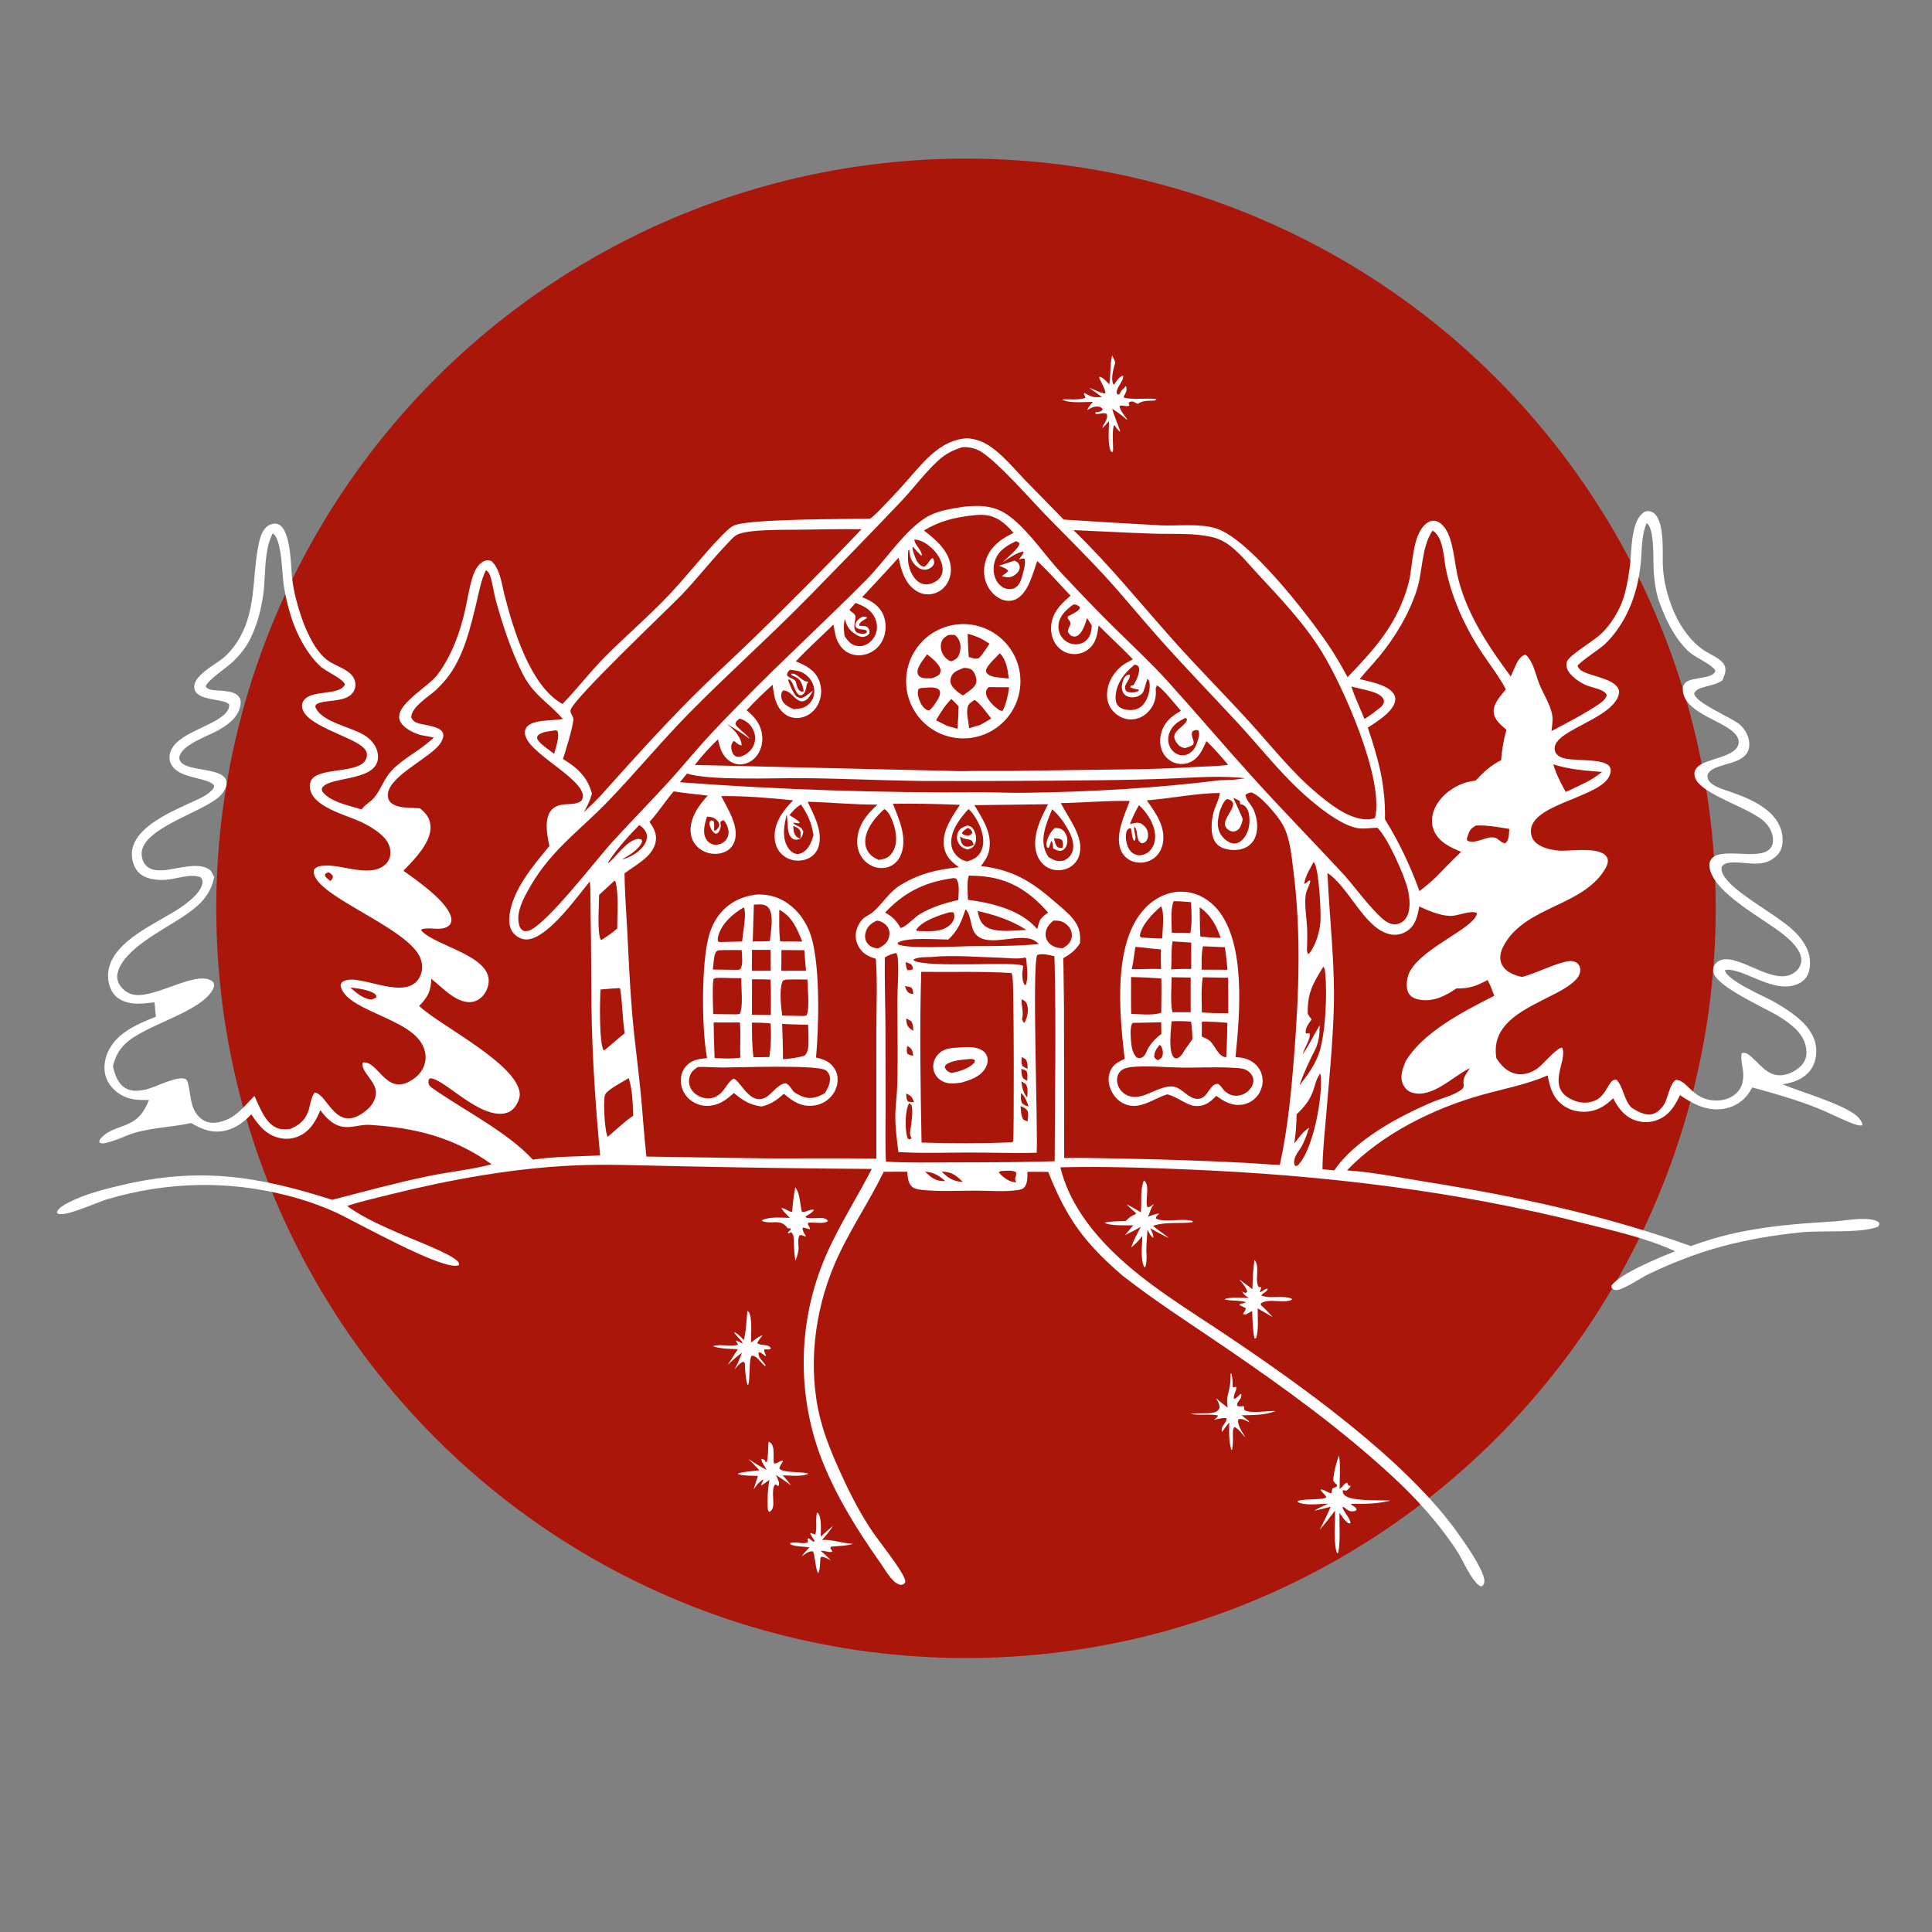 <?xml version="1.0" encoding="UTF-8"?> <svg xmlns="http://www.w3.org/2000/svg" width="134" height="134" viewBox="0 0 134 134" fill="none"><rect x="0" y="0" width="134" height="134" fill="#808080" stroke="none"/><circle cx="67" cy="63" r="52" fill="#AB160B"></circle><path d="M67.076 30.395C67.65 30.445 68.099 30.59 68.581 30.899C69.527 31.506 70.303 32.477 71.08 33.283L73.775 36.036C76.027 36.186 78.281 36.32 80.534 36.437C81.757 36.492 83.187 36.286 84.36 36.655C86.643 37.371 90.737 42.68 92.116 44.706C92.612 45.435 93.047 46.192 93.466 46.967C94.789 45.589 96.073 44.226 96.924 42.492C97.263 41.8 97.537 41.094 97.72 40.345C97.999 39.203 97.939 37.109 98.915 36.317C99.091 36.175 99.301 36.092 99.529 36.128C99.974 36.198 100.296 36.672 100.458 37.055C100.865 38.019 100.893 39.195 101.159 40.215C101.813 42.718 103.264 44.866 104.783 46.919C104.897 46.653 105.015 46.389 105.136 46.125C105.281 45.816 105.438 45.534 105.774 45.412C105.876 45.452 105.926 45.505 105.992 45.59C106.098 45.729 106.185 45.879 106.259 46.036C106.47 46.482 106.583 46.986 106.766 47.446C107.029 48.106 107.509 48.836 107.647 49.526C107.723 49.911 107.653 50.322 107.61 50.708C108.563 50.197 110.002 49.46 110.856 48.864C111.091 48.701 111.392 48.489 111.445 48.19C111.238 47.793 110.402 47.699 109.991 47.516C109.653 47.366 109.343 47.16 109.075 46.907C108.856 46.699 108.646 46.438 108.646 46.12C108.646 46.029 108.657 45.915 108.703 45.835C108.984 45.339 110.562 44.454 111.118 43.897C111.623 43.391 112.017 42.801 112.33 42.16C112.731 41.34 112.904 40.294 113.031 39.397C113.178 38.354 113.083 36.394 113.876 35.643C114.021 35.505 114.193 35.418 114.4 35.453C115.539 35.647 115.286 38.389 115.332 39.232C115.358 39.79 115.44 40.344 115.577 40.885C115.97 42.439 116.735 44.038 118.051 45.017C118.487 45.341 119.383 45.656 119.613 46.158C119.772 46.504 119.592 46.879 119.456 47.2C119.056 47.463 118.681 47.51 118.237 47.643C117.925 47.737 117.664 47.787 117.501 48.09C117.579 48.752 120.062 49.748 120.63 50.221C121.016 50.544 121.292 51.021 121.326 51.529C121.436 53.15 119.047 52.815 118.501 53.611C118.444 53.694 118.416 53.792 118.429 53.891C118.455 54.106 118.586 54.265 118.758 54.386C119.125 54.646 119.59 54.769 120.011 54.917C120.918 55.236 121.853 55.602 122.6 56.226C123.172 56.703 123.576 57.316 123.632 58.073C123.665 58.523 123.594 58.957 123.277 59.296C122.353 60.287 121.144 59.733 120.017 59.83C119.77 59.852 119.586 59.902 119.423 60.101C119.319 60.497 119.641 60.887 119.893 61.164C120.81 62.177 123.034 63.365 124.219 64.384C124.619 64.728 124.991 65.155 125.243 65.621C125.536 66.165 125.638 66.858 125.443 67.452C125.329 67.798 125.099 68.047 124.775 68.209C123.493 68.851 121.939 67.872 120.726 67.45C120.471 67.361 119.887 67.18 119.637 67.301C119.767 67.983 122.274 69.07 122.887 69.399C123.289 69.615 123.678 69.853 124.054 70.111C124.896 70.689 125.768 71.455 125.942 72.516C126.041 73.118 125.918 73.776 125.538 74.262C125.071 74.856 124.361 75.101 123.64 75.204C124.923 75.752 127.831 76.561 128.796 77.411C128.973 77.566 129.159 77.804 129.176 78.04C128.934 78.144 128.291 77.847 128.04 77.74C127.352 77.449 126.687 77.106 125.99 76.832C124.545 76.263 123.037 75.828 121.54 75.424C121.474 75.535 121.407 75.646 121.337 75.755C120.949 76.35 120.335 76.761 119.637 76.891C118.452 77.117 117.466 76.599 116.524 75.958C116.204 76.611 115.876 77.206 115.205 77.564C114.657 77.858 114.011 77.909 113.423 77.706C112.68 77.447 112.224 76.849 111.888 76.172C111.451 76.595 111.001 76.925 110.391 77.055C109.73 77.195 109.011 77.081 108.453 76.692C107.698 76.166 107.506 75.44 107.342 74.591C105.878 75.224 104.34 75.506 102.813 75.931C99.433 76.873 95.857 78.638 93.423 81.175C95.25 81.296 97.133 81.686 98.943 81.975C105.196 82.975 111.309 84.285 117.28 86.428C118.648 85.917 120.062 85.538 121.502 85.297C123.453 84.954 125.251 84.841 127.217 84.714C128.015 84.662 129.676 84.323 130.317 84.772C130.357 84.934 130.346 84.929 130.264 85.076C129.171 85.551 126.345 85.334 125.005 85.465C123.13 85.648 121.22 85.967 119.399 86.458C117.685 86.92 115.965 87.595 114.365 88.359C113.83 88.613 112.615 89.452 112.106 89.477C111.93 89.486 111.897 89.422 111.772 89.311L111.775 89.164C112.344 88.338 115.175 87.181 116.186 86.788C114.23 85.874 111.936 85.372 109.847 84.843C100.914 82.584 91.775 81.51 82.582 81.12C79.559 80.992 76.571 80.888 73.544 80.962C74.097 83.275 75.603 85.299 77.285 86.921C79.571 89.124 82.34 90.782 84.965 92.541C90.205 96.05 97.528 101.268 101.138 106.367C101.656 107.098 102.781 108.693 102.943 109.525C102.981 109.722 102.932 109.845 102.824 110.006L102.696 110.029C102.082 109.718 101.461 108.192 101.045 107.559C99.757 105.599 98.2 103.893 96.477 102.308C92.974 99.087 89.113 96.286 85.192 93.601C82.729 91.914 80.219 90.32 77.864 88.48C75.223 86.211 73.975 84.513 72.701 81.278L71.258 81.276C71.26 81.608 71.284 82.018 71.082 82.302C70.95 82.487 70.763 82.518 70.553 82.547C69.62 82.675 68.61 82.582 67.668 82.581C66.527 82.579 65.347 82.648 64.213 82.552C63.936 82.529 63.473 82.501 63.266 82.317C62.962 82.047 62.963 81.642 62.928 81.267L61.295 81.272C60.241 83.438 58.844 85.446 57.896 87.657C56.47 90.984 56.001 94.915 56.907 98.448C57.244 99.762 57.783 101.017 58.343 102.249C58.976 103.64 59.673 104.99 60.529 106.258C60.957 106.893 62.717 109.068 62.785 109.644C62.799 109.763 62.756 109.778 62.69 109.87C62.523 109.929 62.486 109.948 62.313 109.874C61.812 109.659 61.398 108.883 61.089 108.444C59.302 105.908 57.584 103.148 56.623 100.177C55.223 95.778 55.501 91.017 57.404 86.811C58.292 84.853 59.479 82.995 60.464 81.077C55.9 81.047 51.336 80.981 46.773 80.879C44.387 80.838 42.009 80.722 39.622 80.842C35.444 81.051 31.173 81.825 27.12 82.832C26.104 83.085 25.069 83.315 24.074 83.642C25.286 84.535 26.786 85.145 28.16 85.748C28.968 86.103 31.209 86.937 31.739 87.476C31.84 87.58 31.838 87.609 31.834 87.745C30.846 88.242 24.555 84.656 23.234 84.064C22.152 83.582 21.03 83.196 19.881 82.909C15.773 81.853 11.586 81.973 7.517 83.153C6.737 83.379 4.794 84.305 4.123 84.204C3.989 84.183 4.04 84.205 3.949 84.091C3.956 84.069 3.96 84.044 3.969 84.023C4.084 83.767 4.452 83.562 4.69 83.438C5.82 82.844 7.15 82.502 8.387 82.21C13.8 80.93 17.82 81.548 23.038 83.216C25.244 82.65 27.447 82.042 29.677 81.579C31.143 81.274 32.654 81.138 34.101 80.751C31.441 78.868 28.827 78.222 25.619 78.017C25.001 77.978 24.404 78.253 23.779 78.153C23.108 78.044 22.603 77.523 22.218 76.999C21.938 77.658 21.629 78.266 20.998 78.661C20.512 78.966 19.924 79.061 19.367 78.924C18.443 78.705 17.918 78.04 17.433 77.286C16.942 77.792 16.401 78.221 15.702 78.401C14.774 78.64 14.04 78.349 13.252 77.891C11.847 78.209 10.093 78.215 8.782 78.769C8.323 78.963 7.782 79.177 7.296 79.282C7.129 79.317 7.04 79.322 6.893 79.237L6.896 79.092C7.305 78.461 8.044 78.306 8.697 78.036C9.622 77.655 9.963 77.186 10.335 76.29C9.745 76.299 9.226 76.311 8.67 76.074C8.104 75.833 7.606 75.37 7.379 74.791C7.154 74.215 7.227 73.555 7.472 72.997C8.077 71.617 9.513 71.047 10.813 70.513L10.717 69.521C10.239 69.569 9.725 69.649 9.246 69.597C8.721 69.539 8.185 69.348 7.863 68.907C7.519 68.432 7.422 67.76 7.543 67.195C7.975 65.18 10.916 64.028 12.469 62.983C12.997 62.628 13.994 61.888 14.041 61.21C14.054 61.025 14.013 60.972 13.906 60.838C13.129 60.566 12.201 60.996 11.405 61.029C10.817 61.054 10.09 60.967 9.645 60.541C9.295 60.205 9.129 59.661 9.146 59.185C9.206 57.455 11.715 56.376 13.038 55.753C13.574 55.501 14.276 55.25 14.691 54.813C14.807 54.691 14.855 54.631 14.845 54.463C14.421 53.968 12.886 54.002 12.164 53.37C11.93 53.165 11.763 52.897 11.757 52.58C11.722 50.917 14.722 50.493 15.65 49.459C15.81 49.28 15.908 49.113 15.897 48.871C15.627 48.491 14.293 48.608 13.711 48.134C13.549 48.002 13.475 47.856 13.471 47.648C13.457 46.822 14.925 46.106 15.484 45.639C15.81 45.367 16.095 45.037 16.337 44.69C17.843 42.536 17.443 40.081 17.954 37.67C18.036 37.282 18.175 36.846 18.467 36.562C18.631 36.402 18.931 36.288 19.16 36.323C20.181 36.477 20.169 39.216 20.246 39.974C20.301 40.485 20.392 40.992 20.517 41.491C20.852 42.835 21.623 45.152 22.895 45.915C23.388 46.211 24.168 46.453 24.487 46.944C24.633 47.168 24.7 47.484 24.62 47.744C24.284 48.829 22.607 48.456 21.977 48.83C21.876 48.89 21.897 48.914 21.869 49.02C22.287 50.137 24.502 50.414 25.427 51.095C25.83 51.391 26.157 51.83 26.211 52.339C26.415 54.249 22.9 53.795 22.356 54.626C22.294 54.721 22.328 54.777 22.344 54.882C22.886 55.632 24.241 55.875 25.083 56.141C25.329 55.791 25.694 55.635 25.958 55.316C26.437 54.739 26.626 54.014 27.162 53.449C28.012 52.553 29.2 52.028 30.089 51.151L29.571 51.055C29.458 51.035 29.344 51.018 29.232 50.992C28.743 50.878 28.043 50.537 27.782 50.081C27.161 48.994 29.672 47.69 30.348 46.787C31.333 45.473 31.931 43.821 32.277 42.23C32.437 41.494 32.551 40.714 32.785 39.999C32.921 39.585 33.151 39.112 33.569 38.922C33.76 38.836 33.891 38.846 34.083 38.914C34.699 39.46 34.812 40.58 35.012 41.352C35.613 43.679 36.774 47.54 38.95 48.788C38.972 48.8 38.994 48.812 39.016 48.824C40.03 47.78 40.917 46.612 41.944 45.575C43.423 44.082 45.028 42.725 46.47 41.19C47.689 39.891 48.789 38.461 50.027 37.188C50.258 36.951 50.583 36.611 50.875 36.461C51.817 35.978 58.846 36.002 60.338 35.979C60.696 35.728 61 35.385 61.304 35.073C61.913 34.448 62.505 33.806 63.077 33.148C64.177 31.9 65.283 30.509 67.076 30.395ZM20.136 78.304C20.715 78.043 21.097 77.77 21.348 77.158C21.515 76.75 21.559 76.099 21.825 75.773C22.749 75.876 23.293 78.741 25.4 77.02C25.76 76.727 26.053 76.305 26.074 75.828C26.11 75.016 25.061 74.373 25.141 73.742C25.247 73.662 25.194 73.673 25.326 73.687C26.343 73.797 26.899 76.188 28.775 74.763C29.183 74.453 29.464 73.999 29.514 73.484C29.564 72.961 29.351 72.449 29.016 72.055C27.689 70.492 23.886 69.955 23.62 68.342C23.669 68.181 23.674 68.139 23.833 68.054C24.95 67.457 28.319 69.623 29.16 67.659C29.331 67.261 29.31 66.798 29.137 66.405C28.166 64.196 21.313 61.979 21.789 60.299C21.995 60.07 22.28 60.049 22.573 60.034C23.795 59.973 25.833 60.939 26.802 59.883C27.011 59.655 27.096 59.351 27.077 59.045C27.046 58.54 26.743 58.144 26.367 57.829C25.95 57.481 25.464 57.199 24.971 56.974C23.96 56.513 21.632 55.947 21.495 54.642C21.47 54.403 21.515 54.173 21.681 53.989C22.431 53.165 25.419 53.723 25.449 52.359C25.454 52.118 25.301 51.929 25.126 51.783C24.208 51.02 21.13 50.282 20.954 49.062C20.927 48.876 20.968 48.715 21.079 48.563C21.627 47.814 23.624 48.267 23.926 47.46C23.771 47.06 22.603 46.577 22.21 46.207C21.269 45.321 20.558 43.963 20.178 42.739C19.957 42.032 19.789 41.308 19.675 40.575C19.566 39.865 19.553 37.341 18.914 36.993C18.312 38.161 18.429 39.733 18.285 41.022C18.156 42.171 17.819 43.454 17.271 44.477C16.994 44.994 16.567 45.5 16.146 45.906C15.781 46.26 14.338 47.22 14.268 47.616C14.406 47.798 14.529 47.825 14.752 47.857C15.276 47.93 16.221 47.863 16.568 48.324C16.727 48.534 16.711 48.803 16.649 49.044C16.442 49.845 15.743 50.314 15.059 50.692C14.399 51.056 12.611 51.67 12.449 52.471C12.416 52.633 12.458 52.75 12.564 52.873C13.143 53.542 15.626 53.208 15.716 54.26C15.748 54.633 15.47 55.01 15.214 55.249C14.037 56.345 9.904 57.433 9.824 59.159C9.81 59.471 9.919 59.832 10.147 60.054C10.443 60.342 10.883 60.38 11.275 60.361C12.19 60.317 13.762 59.731 14.539 60.324C14.68 60.432 14.774 60.675 14.853 60.831C14.585 62.181 13.759 62.866 12.661 63.601C11.356 64.473 8.481 65.878 8.153 67.516C8.09 67.83 8.156 68.108 8.341 68.369C8.58 68.706 8.911 68.931 9.322 68.997C10.847 69.243 13.826 67.14 14.8 68.134C14.864 68.311 14.87 68.414 14.783 68.586C13.943 70.255 10 71.057 8.617 72.464C8.209 72.88 7.969 73.383 7.835 73.944C7.955 74.502 8.154 75.117 8.66 75.446C9.107 75.737 9.668 75.674 10.162 75.555C10.768 75.41 12.339 74.576 12.875 74.842C12.973 74.891 13.011 75.036 13.037 75.136C13.274 76.037 13.161 77.038 14.035 77.651C14.396 77.904 14.797 77.911 15.216 77.823C16.327 77.589 16.901 76.76 17.647 76.011C18.018 76.784 18.392 77.931 19.267 78.255C19.547 78.358 19.845 78.33 20.136 78.304ZM105.565 67.76C106.562 67.507 107.895 66.793 108.786 66.668C108.971 66.643 109.165 66.659 109.329 66.757C109.472 66.843 109.563 66.985 109.594 67.148C109.644 67.41 109.525 67.694 109.354 67.89C108.051 69.384 103.574 70.02 103.744 73.019C103.752 73.146 103.769 73.272 103.786 73.398C104.122 73.902 104.513 74.336 105.134 74.475C105.664 74.594 106.191 74.41 106.628 74.111C107.01 73.85 107.978 72.645 108.346 72.664C108.793 73.567 107.018 75.563 109.276 76.368C109.751 76.537 110.282 76.518 110.732 76.281C111.478 75.888 111.596 74.794 112.105 74.878C112.604 75.385 112.605 76.234 113.138 76.804C113.494 77.057 114.061 77.369 114.519 77.29C114.909 77.224 115.198 76.935 115.407 76.617C115.695 76.179 115.805 75.125 116.247 74.898C117.087 74.917 117.407 76.418 119.189 76.324C119.65 76.299 120.077 76.144 120.419 75.831C120.803 75.478 120.911 75.05 120.91 74.54C120.91 74.083 120.694 73.466 120.804 73.038C120.99 73.002 121.112 73.028 121.269 73.141C122.035 73.692 122.527 74.695 123.634 74.57C124.143 74.513 124.754 74.174 125.056 73.758C125.312 73.407 125.331 73.009 125.25 72.593C125.068 71.649 124.195 71.008 123.43 70.524C122.449 69.902 119.066 68.469 118.833 67.424C118.791 67.234 118.848 67.01 118.969 66.859C119.141 66.645 119.404 66.543 119.673 66.534C121.11 66.484 123.338 68.552 124.614 67.322C124.804 67.139 124.956 66.827 124.941 66.559C124.903 65.874 124.222 65.244 123.722 64.837C122.366 63.729 118.741 61.895 118.565 60.105C118.542 59.874 118.59 59.686 118.753 59.517C119.598 58.641 122.845 60.019 122.969 58.347C123.003 57.886 122.779 57.425 122.476 57.092C121.442 55.953 117.457 55.027 117.521 53.651C117.531 53.437 117.636 53.278 117.795 53.142C118.459 52.58 120.488 52.509 120.591 51.523C120.617 51.27 120.474 51.032 120.305 50.858C119.367 49.895 116.727 49.418 116.714 47.783C116.713 47.607 116.783 47.447 116.917 47.332C117.376 46.939 118.89 47.108 118.973 46.504C118.718 46.084 117.7 45.65 117.272 45.31C116.532 44.722 115.916 43.699 115.529 42.848C115.245 42.223 114.958 41.511 114.842 40.834C114.769 40.401 114.719 39.966 114.692 39.528C114.656 38.823 114.763 36.636 114.21 36.278C113.839 37.13 113.891 38.061 113.808 38.972C113.694 40.239 113.37 41.534 112.784 42.667C112.399 43.412 111.912 44.106 111.303 44.685C110.947 45.025 109.544 45.921 109.415 46.185C109.535 46.48 109.738 46.558 110.023 46.676C110.643 46.933 111.933 47.127 112.244 47.77C112.336 47.959 112.295 48.167 112.214 48.351C111.48 50.016 107.508 50.721 107.847 52.071C107.899 52.278 108.057 52.421 108.241 52.511C108.974 52.869 111.339 52.514 111.671 53.226C111.77 53.435 111.691 53.7 111.587 53.893C110.762 55.425 105.597 55.839 106.232 58.003C106.33 58.337 106.618 58.559 106.921 58.703C107.322 58.892 107.778 58.981 108.221 59.003C108.972 59.04 111.173 58.664 111.491 59.544C111.591 59.822 111.402 60.163 111.257 60.389C109.662 62.868 105.848 62.871 104.34 65.502C104.15 65.835 104.003 66.23 104.074 66.619C104.138 66.97 104.372 67.24 104.668 67.425C104.943 67.597 105.25 67.691 105.565 67.76ZM45.05 57.004C45.36 57.467 45.594 57.865 45.463 58.447C45.239 59.441 44.057 60.008 43.315 60.574C43.328 61.818 43.426 63.066 43.491 64.309C43.596 66.339 43.679 68.372 43.854 70.398C44 72.082 44.228 73.752 44.401 75.432C44.565 77.025 44.656 78.626 44.833 80.217L53.093 80.344C55.656 80.358 58.221 80.316 60.783 80.367L60.78 71.705C60.781 69.984 60.865 68.218 60.751 66.502C60.211 66.339 59.812 66.139 59.531 65.617C59.336 65.254 59.298 64.827 59.427 64.436C59.505 64.192 59.651 63.93 59.832 63.748C60.031 63.547 60.311 63.454 60.525 63.275C61.178 62.729 61.579 61.992 62.321 61.471C63.675 60.614 64.934 60.306 66.517 60.149C65.989 59.786 65.58 59.392 65.474 58.726C65.308 57.676 66.025 56.649 66.58 55.823C65.041 55.757 63.468 55.723 61.928 55.749C62.355 56.811 62.958 58.142 62.485 59.283C62.328 59.661 62.047 59.971 61.659 60.116C61.276 60.259 60.842 60.228 60.472 60.057C60.027 59.849 59.69 59.462 59.546 58.992C59.34 58.341 59.492 57.611 59.822 57.029C60.089 56.559 60.464 56.168 60.859 55.805C59.24 55.818 57.634 55.647 56.019 55.609C56.45 56.539 57.13 57.752 56.747 58.798C56.613 59.164 56.335 59.434 55.974 59.577C55.558 59.741 55.068 59.733 54.661 59.546C54.26 59.364 53.955 59.023 53.819 58.605C53.618 58.001 53.752 57.329 54.038 56.776C54.284 56.299 54.642 55.888 55.016 55.507C53.347 55.341 51.703 55.198 50.022 55.215C50.471 56.102 51.305 57.348 50.938 58.376C50.826 58.694 50.587 58.95 50.278 59.084C49.831 59.28 49.299 59.263 48.855 59.064C48.441 58.879 48.116 58.534 47.976 58.1C47.773 57.467 47.971 56.799 48.284 56.239C48.502 55.852 48.794 55.513 49.086 55.18C48.298 55.09 47.506 55.012 46.722 54.889C46.141 55.576 45.656 56.339 45.05 57.004ZM73.581 55.701C74.105 56.765 75.239 58.093 74.85 59.336C74.73 59.718 74.469 60.017 74.112 60.197C73.724 60.392 73.256 60.408 72.85 60.257C72.433 60.102 72.11 59.751 71.947 59.341C71.607 58.487 71.894 57.455 72.262 56.653C72.397 56.358 72.543 56.069 72.689 55.78L67.584 55.846C68.164 56.815 68.864 57.845 68.589 59.037C68.494 59.447 68.287 59.737 68.037 60.063C70.242 60.337 71.497 61.096 73.138 62.526C73.57 62.903 74.067 63.282 74.423 63.733C74.872 64.301 74.945 64.712 74.91 65.407C74.598 65.917 74.254 66.164 73.752 66.459C73.767 68.085 73.808 69.708 73.797 71.335L73.808 80.32C74.952 80.287 76.103 80.334 77.248 80.35C80.303 80.395 83.356 80.496 86.408 80.653C87.193 80.688 87.983 80.776 88.766 80.797C89.324 78.243 89.558 75.751 89.762 73.15C90.096 68.894 90.25 64.605 89.703 60.356C89.566 59.286 89.469 57.99 88.886 57.059C88.536 56.498 87.424 55.155 86.789 54.961C86.626 54.983 86.535 55.026 86.394 55.112C86.351 55.4 86.816 55.862 86.943 56.149C87.285 56.918 87.368 58.094 86.616 58.651C86.197 58.961 85.638 59.006 85.14 58.909C84.798 58.843 84.477 58.699 84.285 58.396C83.922 57.825 84.015 56.934 84.178 56.308C84.267 55.969 84.616 55.301 84.595 54.998C82.911 55.015 81.219 55.385 79.539 55.511C80.152 56.387 80.832 57.296 80.662 58.436C80.596 58.874 80.371 59.288 80.004 59.544C79.638 59.797 79.186 59.889 78.75 59.8C78.369 59.718 78.041 59.494 77.839 59.159C77.496 58.59 77.584 57.84 77.754 57.227C77.911 56.66 78.145 56.103 78.357 55.554C76.763 55.519 75.175 55.676 73.581 55.701ZM29.073 69.772L29.147 69.84C30.65 71.204 35.868 73.796 36.048 75.835C36.078 76.173 35.864 76.614 35.644 76.861C35.407 77.127 35.092 77.241 34.74 77.251C32.917 77.302 30.609 74.652 29.787 74.8C29.709 74.934 29.692 75.038 29.741 75.192C29.793 75.353 29.933 75.431 30.064 75.522C32.232 77.037 35.212 78.529 36.956 80.432C38.48 80.202 40.083 80.217 41.624 80.14C41.305 76.721 41.065 73.215 41.025 69.782C41 67.68 41.008 65.575 40.963 63.474C40.946 62.698 40.977 61.904 40.91 61.132C40.025 62.205 38.002 65.067 36.577 65.158C36.24 65.18 35.907 65.026 35.673 64.788C35.38 64.489 35.298 64.084 35.323 63.677C35.433 61.833 36.982 60.046 38.108 58.672C37.952 57.975 37.744 56.902 38.177 56.272C38.383 55.972 38.699 55.851 39.047 55.802C39.484 55.741 40.024 55.829 40.359 55.498C40.443 55.301 40.458 55.163 40.383 54.964C39.866 53.59 35.908 51.84 36.456 50.557C36.573 50.283 36.895 50.149 37.165 50.082C37.769 49.931 38.422 49.977 39.037 49.865C39.023 49.848 39.008 49.831 38.994 49.815C37.941 48.633 36.952 48.181 36.192 46.622C35.442 45.084 34.845 43.309 34.397 41.663C34.242 41.093 34.174 40.484 33.993 39.925C33.933 39.74 33.86 39.651 33.702 39.541C33.371 40.233 33.233 41.008 33.057 41.749C32.653 43.446 32.182 45.443 31.132 46.857C30.864 47.217 30.564 47.553 30.235 47.859C29.717 48.338 28.559 48.997 28.519 49.756C28.638 49.996 28.751 50.078 29.005 50.161C29.444 50.305 30.525 50.352 30.718 50.836C30.806 51.056 30.688 51.323 30.574 51.51C29.908 52.594 26.647 53.924 26.915 55.307C26.957 55.522 27.061 55.663 27.246 55.773C27.774 56.086 28.524 56.007 29.123 56.064C29.5 56.361 29.781 56.679 29.847 57.172C29.954 57.974 29.419 58.766 28.933 59.357C28.634 59.72 28.308 60.058 27.981 60.396C28.87 61.034 31.162 62.595 31.306 63.73C31.323 63.863 31.293 64.019 31.208 64.123C31.036 64.333 30.761 64.399 30.5 64.415C30.093 64.439 29.61 64.325 29.23 64.461L29.225 64.547C30.228 65.64 34.033 66.256 33.894 68.128C33.864 68.53 33.657 68.944 33.351 69.207C33.09 69.431 32.77 69.535 32.426 69.5C31.457 69.401 30.641 68.451 29.91 67.887C29.888 68.768 29.671 69.144 29.073 69.772ZM55.2 45.868C55.904 46.163 56.53 46.468 56.824 47.23C57.012 47.727 56.998 48.277 56.783 48.762C56.584 49.209 56.221 49.562 55.754 49.719C55.379 49.845 54.959 49.828 54.609 49.638C54.154 49.392 53.87 48.909 53.742 48.42C53.664 48.123 53.631 47.798 53.586 47.494C52.959 48.06 52.353 48.636 51.785 49.263C52.377 49.744 52.801 50.277 52.866 51.069C52.908 51.583 52.764 52.111 52.419 52.501C52.157 52.799 51.795 52.995 51.396 53.016C51.035 53.035 50.699 52.896 50.437 52.652C50.032 52.277 49.919 51.794 49.798 51.28C49.218 51.83 48.681 52.424 48.193 53.057L66.689 53.487C67.866 53.453 69.045 53.483 70.223 53.47L78.796 53.353C80.225 53.328 81.654 53.272 83.081 53.186C83.776 53.148 84.492 53.149 85.18 53.045C84.695 52.477 84.219 51.91 83.674 51.398C83.394 52.029 83.125 52.664 82.419 52.914C82.053 53.043 81.634 53.006 81.29 52.83C80.923 52.642 80.66 52.307 80.542 51.915C80.383 51.387 80.48 50.797 80.754 50.324C81.036 49.837 81.438 49.58 81.905 49.301C81.612 48.976 80.572 47.651 80.235 47.536L80.162 47.623L80.281 47.529C80.2 47.647 80.148 47.668 80.16 47.814C80.207 48.395 80.074 48.881 79.678 49.326C79.365 49.679 78.921 49.895 78.447 49.899C77.972 49.904 77.548 49.688 77.224 49.348C76.903 49.01 76.762 48.577 76.782 48.114C76.814 47.395 77.159 46.764 77.687 46.286C77.952 46.047 78.267 45.898 78.575 45.727C77.808 44.918 76.98 44.176 76.198 43.384C76.107 44.023 76.018 44.627 75.466 45.05C75.114 45.318 74.664 45.424 74.23 45.34C73.786 45.258 73.416 44.993 73.179 44.612C72.89 44.149 72.832 43.545 72.969 43.023C73.163 42.281 73.7 41.804 74.248 41.314C73.494 40.505 72.75 39.666 71.941 38.912C71.637 39.742 71.316 41.183 70.431 41.575C70.099 41.722 69.741 41.698 69.415 41.548C68.908 41.315 68.524 40.834 68.358 40.308C68.155 39.664 68.256 38.944 68.592 38.363C68.984 37.686 69.611 37.292 70.295 36.962C69.774 36.334 69.132 35.781 68.28 35.719C67.999 35.699 67.715 35.715 67.437 35.751C66.197 35.886 65.155 36.146 64.083 36.794C64.898 37.423 65.816 38.19 65.94 39.286C65.998 39.787 65.862 40.304 65.528 40.688C65.24 41.023 64.822 41.218 64.38 41.225C63.919 41.229 63.505 41.015 63.189 40.688C62.651 40.134 62.484 39.411 62.324 38.684C61.489 39.603 60.647 40.516 59.795 41.42C60.42 41.658 60.987 41.999 61.261 42.641C61.476 43.145 61.475 43.78 61.268 44.287C61.08 44.756 60.708 45.128 60.24 45.318C59.798 45.492 59.279 45.502 58.849 45.287C58.417 45.071 58.101 44.62 57.975 44.159C57.901 43.886 57.857 43.6 57.807 43.322C56.939 44.163 56.026 44.985 55.2 45.868ZM66.854 35.143C68.183 35.011 69.163 35.086 70.231 35.972C71.522 37.045 72.467 38.515 73.609 39.738C74.817 41.03 76.046 42.318 77.305 43.559C78.532 44.769 79.804 45.947 80.961 47.224C82.972 49.447 84.911 51.736 86.924 53.957C88.917 56.155 90.984 58.279 93.008 60.448C93.889 61.392 94.63 62.481 95.54 63.392C95.868 63.721 96.309 64.163 96.815 64.107C97.097 64.075 97.351 63.922 97.51 63.687C97.873 63.152 97.784 62.283 97.642 61.681C97.418 60.726 96.237 58.068 95.529 57.408C95.128 57.42 94.682 57.489 94.287 57.453C93.013 57.34 91.026 55.65 90.129 54.806C88.567 53.335 87.228 51.627 85.769 50.055C83.988 48.136 82.164 46.253 80.421 44.299C79.09 42.807 77.834 41.246 76.474 39.78C75.209 38.416 73.875 37.109 72.579 35.775C71.458 34.621 69.352 32.197 68.098 31.36C67.734 31.117 67.244 30.994 66.81 31.013C66.783 31.015 66.757 31.018 66.731 31.02C66.103 31.217 65.588 31.476 65.095 31.923C64.162 32.771 63.397 33.825 62.53 34.741C60.459 36.928 58.347 39.085 56.243 41.24C53.524 44.026 50.609 46.617 47.877 49.384C45.934 51.352 44.171 53.487 42.259 55.484C40.075 57.766 38.036 59.046 36.484 62.012C36.149 62.651 35.805 63.434 36.012 64.17C36.059 64.335 36.131 64.468 36.289 64.547C36.422 64.614 36.618 64.579 36.751 64.521C38.051 63.952 41.318 59.657 42.505 58.359C43.795 56.948 45.138 55.586 46.425 54.172C47.249 53.266 48.025 52.318 48.844 51.408C49.712 50.445 50.626 49.516 51.533 48.59C54.338 45.728 57.305 43.027 60.121 40.175C61.407 38.873 62.647 36.927 64.139 35.945C64.94 35.418 65.93 35.296 66.854 35.143ZM95.369 56.741C96.017 54.013 93.143 47.581 91.664 45.186C90.427 43.184 88.751 41.444 87.159 39.723C86.567 39.083 85.997 38.369 85.3 37.841C84.917 37.551 84.508 37.352 84.039 37.245C82.737 36.947 81.318 37.058 79.988 37.013C78.144 36.952 76.299 36.845 74.454 36.768C76.908 39.141 79.042 41.783 81.306 44.329C83.046 46.285 84.894 48.136 86.658 50.069C88.15 51.704 89.537 53.485 91.229 54.922C92.173 55.724 93.582 56.881 94.913 56.83C95.068 56.824 95.22 56.782 95.369 56.741ZM41.057 55.043C40.929 55.519 40.738 55.905 40.496 56.336C40.899 55.959 41.291 55.578 41.67 55.177C43.736 52.863 45.825 50.542 48.014 48.345C49.37 46.985 50.794 45.694 52.173 44.358C54.75 41.856 57.279 39.305 59.758 36.705C58.309 36.685 56.857 36.722 55.408 36.739C54.495 36.758 51.864 36.687 51.097 37.101C50.872 37.222 50.633 37.514 50.456 37.697C49.355 38.839 48.38 40.103 47.283 41.255C46.414 42.167 39.593 48.61 39.563 49.284C39.558 49.406 39.61 49.474 39.661 49.58C39.711 49.682 39.773 49.784 39.767 49.903C39.735 50.458 39.235 52.064 39.045 52.641C40.034 53.25 40.741 53.869 41.057 55.043ZM94.87 50.471C95.62 52.702 96.097 54.437 96.06 56.829C97.03 58.399 97.831 60.067 98.45 61.806C98.853 61.499 99.23 61.183 99.597 60.834C100.172 60.242 100.742 59.647 101.343 59.082C100.583 58.764 99.794 58.413 99.451 57.599C99.247 57.117 99.289 56.584 99.493 56.109C99.848 55.286 100.634 54.658 101.458 54.343C101.742 54.235 102.042 54.181 102.342 54.144C102.878 53.564 103.398 53.08 104.114 52.728C104.176 51.995 104.282 51.326 104.482 50.619C104.103 50.276 103.621 49.922 103.598 49.363C103.574 48.779 104.107 48.238 104.442 47.812C103.98 46.919 103.356 46.136 102.801 45.302C101.635 43.551 100.726 41.566 100.291 39.503C100.128 38.73 100.131 37.241 99.36 36.801C98.573 37.955 98.691 39.638 98.254 40.961C97.705 42.624 96.777 44.176 95.667 45.525C95.227 46.06 94.739 46.561 94.307 47.1C95.014 47.286 96.271 47.487 96.676 48.144C96.789 48.327 96.799 48.538 96.733 48.738C96.495 49.463 95.469 50.061 94.87 50.471ZM91.725 81.098L92.55 81.174C93.951 79.074 97.03 77.421 99.35 76.439C99.953 76.183 100.843 75.97 101.359 75.58C101.552 75.433 101.523 75.304 101.504 75.082C101.473 74.717 101.761 74.381 101.95 74.088C101.927 74.099 101.903 74.11 101.879 74.121C100.769 74.66 99.31 76.208 97.931 75.778C97.644 75.689 97.435 75.477 97.31 75.207C97.068 74.686 97.281 74.126 97.481 73.631C98.683 71.579 101.565 70.124 103.639 69.065C103.501 68.692 103.37 68.322 103.177 67.972C102.388 68.39 101.908 68.575 101.005 68.557C100.252 69.082 99.421 69.497 98.471 69.337C98.18 69.288 97.898 69.184 97.726 68.931C97.513 68.617 97.551 68.138 97.633 67.786C98.077 65.904 102.368 64.415 102.44 63.319C101.935 63.112 101.121 63.549 100.567 63.526C99.832 63.495 99.098 63.175 98.44 62.872C98.321 63.497 98.196 64.139 97.643 64.537C97.297 64.791 96.86 64.889 96.439 64.807C94.635 64.439 93.569 61.517 92.07 60.55C92.21 63.726 92.61 66.91 92.505 70.091C92.425 72.506 92.184 74.934 91.98 77.341C91.874 78.587 91.736 79.847 91.725 81.098ZM70.196 79.231C70.221 79.201 70.256 79.177 70.271 79.141C70.335 78.988 70.328 68.874 70.24 67.921C70.227 67.775 70.203 67.631 70.169 67.489C68.101 67.356 65.972 67.434 63.895 67.406C63.774 71.338 63.846 75.312 63.917 79.245C66.01 79.312 68.104 79.308 70.196 79.231ZM61.373 66.403C61.343 68.347 61.428 70.291 61.415 72.234L61.424 76.885C61.423 78.117 61.387 79.34 61.447 80.571C63.079 80.66 64.732 80.624 66.367 80.62C68.626 80.615 70.893 80.615 73.151 80.54C73.165 76.004 73.251 71.452 73.151 66.918L73.131 66.324C72.765 66.243 72.297 66.096 71.937 66.241C71.574 66.963 71.989 78.047 71.906 79.95C70.331 79.995 68.754 79.935 67.18 79.937C65.561 79.939 63.927 80.004 62.311 79.903C62.212 79.113 62.103 78.282 62.098 77.486C62.093 76.739 62.214 75.981 62.234 75.231C62.289 73.284 62.239 71.333 62.24 69.386C62.241 68.462 62.349 67.466 62.276 66.551C62.263 66.398 62.256 66.213 62.141 66.098C61.851 66.159 61.625 66.245 61.373 66.403ZM47.153 54.256C54.105 54.773 61.076 55.003 68.047 54.946C68.993 54.944 69.937 54.999 70.883 54.988C75.452 54.933 80.092 54.679 84.626 54.114C85.221 54.104 85.786 54.081 86.374 53.977C84.727 53.787 82.972 53.92 81.32 53.992C79.745 54.055 78.169 54.095 76.593 54.111C72.409 54.162 68.225 54.181 64.041 54.167C61.218 54.136 58.394 53.992 55.572 53.97C53.684 53.955 49.187 54.155 47.652 53.651L47.153 54.256ZM72.135 63.817C72.295 63.59 72.469 63.453 72.695 63.293C71.396 61.806 69.971 60.895 67.952 60.762C67.701 60.745 67.445 60.733 67.193 60.736C67.041 61.207 67.129 61.91 67.135 62.411C68.776 62.612 70.823 63.114 71.939 64.439C71.999 64.23 72.054 64.019 72.135 63.817ZM62.377 64.215L62.447 64.357C62.768 64.36 63.439 63.622 63.766 63.423C64.588 62.925 65.53 62.633 66.463 62.423C66.479 61.965 66.588 61.339 66.323 60.947C66.157 60.876 66.093 60.906 65.918 60.935C64.045 61.223 62.693 61.916 61.39 63.293C61.843 63.55 62.091 63.768 62.377 64.215ZM67.409 65.623C68.959 65.609 70.52 65.63 72.064 65.475C71.932 65.368 71.787 65.239 71.629 65.174C70.56 64.733 68.632 65.687 67.752 64.877C67.24 64.406 67.44 63.561 66.97 63.064C66.685 63.908 66.448 64.548 65.773 65.163C64.971 65.165 62.926 64.988 62.292 65.371L62.253 65.477C62.835 65.853 66.528 65.625 67.409 65.623ZM95.456 49.285C95.67 49.123 95.95 48.966 95.985 48.676C95.998 48.571 95.964 48.484 95.899 48.399C95.534 47.915 94.296 47.801 93.73 47.609C93.972 48.386 94.341 49.116 94.636 49.873C94.913 49.685 95.204 49.506 95.456 49.285ZM62.846 70.638C62.87 70.904 62.877 71.128 63.093 71.314C63.173 71.383 63.255 71.44 63.349 71.489C63.329 71.244 63.34 71.022 63.188 70.821C63.075 70.748 62.972 70.686 62.846 70.638ZM73.066 63.851C72.786 64.079 72.563 64.336 72.524 64.711C72.498 64.957 72.577 65.203 72.742 65.387C72.955 65.627 73.291 65.753 73.607 65.76C73.648 65.76 73.689 65.76 73.73 65.76C74.022 65.573 74.258 65.392 74.325 65.032C74.373 64.779 74.315 64.532 74.165 64.324C73.995 64.088 73.709 63.895 73.417 63.864C73.301 63.851 73.183 63.852 73.066 63.851ZM60.919 65.778C61.24 65.605 61.521 65.436 61.638 65.07C61.716 64.825 61.713 64.6 61.602 64.365C61.498 64.148 61.241 63.962 61.016 63.893C60.916 63.863 60.901 63.864 60.808 63.851C60.48 64.009 60.206 64.2 60.074 64.554C59.984 64.791 59.962 65.051 60.074 65.285C60.175 65.497 60.397 65.676 60.625 65.735C60.72 65.76 60.821 65.768 60.919 65.778ZM71.191 64.501C70.145 63.825 69.011 63.458 67.804 63.179C67.915 63.648 67.978 64.029 68.422 64.3C69.103 64.716 70.413 64.521 71.191 64.501ZM56.421 57.925C56.288 57.085 56.039 56.492 55.547 55.798C55.222 56.005 54.989 56.233 54.757 56.539C54.998 56.689 55.262 56.826 55.46 57.032L55.423 57.106L55.008 57.052C55.097 57.168 55.058 57.144 55.17 57.205C55.43 57.348 55.619 57.387 55.718 57.683C55.676 57.902 55.634 58.005 55.502 58.185C55.527 57.996 55.569 57.788 55.488 57.608C55.407 57.429 55.194 57.361 55.027 57.288C55.02 57.447 55.042 57.66 55.098 57.809C55.175 58.012 55.323 58.089 55.502 58.185C55.465 58.195 55.429 58.206 55.392 58.216C55.236 58.256 55.087 58.255 54.952 58.154C54.684 57.953 54.641 57.507 54.629 57.201C54.619 56.957 54.595 56.724 54.564 56.481C54.406 57.163 54.243 57.905 54.538 58.576C54.652 58.837 54.856 59.111 55.139 59.2C55.339 59.262 55.51 59.218 55.687 59.118C56.108 58.88 56.301 58.361 56.421 57.925ZM90.231 79.589C90.035 79.888 89.672 80.346 89.773 80.73C89.794 80.808 89.804 80.814 89.843 80.872C89.993 80.861 89.998 80.848 90.094 80.74C91.098 79.614 91.756 76.075 91.597 74.569C91.593 74.527 91.581 74.486 91.573 74.445C91.299 74.822 91.237 75.177 91.094 75.607C90.858 76.311 90.452 76.782 89.932 77.287C89.92 77.972 89.874 78.644 89.764 79.321C90.03 78.984 90.294 78.586 90.642 78.332C90.673 78.308 90.704 78.284 90.736 78.261C90.757 78.246 90.778 78.232 90.799 78.218C90.638 78.696 90.491 79.155 90.231 79.589ZM63.871 64.582C64.571 64.589 65.343 64.658 65.898 64.141C66.067 63.983 66.2 63.759 66.19 63.522C66.184 63.404 66.178 63.362 66.111 63.272L65.85 63.276C65.19 63.452 63.927 63.883 63.553 64.478L63.578 64.561L63.871 64.582ZM43.733 58.384C43.948 58.271 44.162 58.138 44.414 58.205C44.522 58.234 44.485 58.229 44.545 58.35C44.363 58.906 43.605 59.332 43.128 59.625C43.754 59.453 44.426 59.074 44.75 58.486C44.856 58.294 44.913 58.058 44.85 57.842C44.776 57.588 44.559 57.363 44.34 57.225C43.565 58.002 42.795 58.874 42.184 59.791L42.186 59.865C42.733 59.412 43.133 58.778 43.733 58.384ZM70.838 75.007C70.882 75.397 70.971 75.824 71.251 76.121C71.263 75.821 71.312 75.504 71.175 75.228C71.063 75.129 70.975 75.066 70.838 75.007ZM49.032 56.641C48.884 57.132 48.702 57.708 48.972 58.192C49.078 58.382 49.242 58.506 49.452 58.566C49.689 58.634 49.968 58.568 50.166 58.428C50.37 58.285 50.502 58.062 50.529 57.814C50.561 57.488 50.401 57.164 50.226 56.9C50.083 56.89 50.078 56.926 49.965 57.005C50.003 57.305 50.011 57.484 49.814 57.741C49.752 57.822 49.715 57.806 49.621 57.823C49.429 57.711 49.288 57.479 49.23 57.265C49.197 57.142 49.198 57.088 49.232 56.969L49.37 56.898L49.494 56.945C49.562 57.163 49.536 57.38 49.525 57.605C49.673 57.59 49.652 57.621 49.759 57.49C49.85 57.379 49.873 57.307 49.887 57.163C49.838 56.986 49.723 56.864 49.569 56.769C49.394 56.661 49.229 56.65 49.032 56.641ZM43.604 74.773C43.237 75.022 42.043 75.595 41.946 75.984C41.838 76.418 41.931 78.471 42.15 78.848C42.728 78.373 43.293 77.796 43.919 77.389C43.88 76.508 43.876 75.62 43.604 74.773ZM104.687 57.494C103.919 57.369 103.167 57.225 102.384 57.253C101.988 57.462 101.904 57.625 101.775 58.044C101.741 58.156 101.729 58.192 101.763 58.301C102.398 58.643 103.371 57.74 103.904 58.218C104.089 58.358 104.174 58.46 104.408 58.486C104.677 58.26 104.654 57.827 104.687 57.494ZM38.458 50.663C38.122 50.721 37.533 50.75 37.303 51.021C37.232 51.104 37.259 51.155 37.263 51.256C37.396 51.491 37.601 51.642 37.804 51.814L38.435 52.284C38.538 51.881 38.835 51.073 38.66 50.691C38.516 50.643 38.584 50.646 38.458 50.663ZM54.796 46.454C54.658 46.593 54.61 46.612 54.579 46.811C54.731 47.092 55.142 47.031 55.213 47.334C55.264 47.554 55.293 47.722 55.444 47.895C55.57 47.949 55.601 47.999 55.735 47.95C55.73 47.699 55.588 47.295 55.41 47.113C55.289 46.988 55.064 46.899 54.907 46.826L54.87 46.741C55.035 46.699 55.105 46.738 55.246 46.825C55.521 46.997 55.706 47.266 56.039 47.282C56.031 47.393 56.052 47.343 55.965 47.429L55.948 47.521C55.902 47.76 55.879 48.031 55.662 48.18C55.576 48.239 55.534 48.218 55.437 48.214C55.065 47.935 55.086 47.397 54.753 47.121L54.651 47.146C54.805 47.556 54.952 47.956 55.231 48.301C55.392 48.378 55.478 48.445 55.662 48.386C55.927 48.301 56.147 48.041 56.388 47.901C56.236 48.169 56.089 48.496 55.782 48.614C55.63 48.672 55.5 48.637 55.364 48.561C54.973 48.341 54.816 47.898 54.306 47.889C54.185 48.05 54.16 48.181 54.194 48.383C54.236 48.635 54.379 48.815 54.589 48.952C54.737 49.049 54.905 49.12 55.066 49.193C55.544 49.143 55.904 49.103 56.225 48.698C56.442 48.424 56.515 48.072 56.46 47.73C56.396 47.331 56.159 46.985 55.831 46.753C55.511 46.527 55.173 46.498 54.796 46.454ZM70.478 82.011C70.433 81.871 70.374 81.793 70.431 81.656C70.483 81.53 70.479 81.44 70.476 81.308C70.227 81.135 69.739 81.212 69.43 81.221L69.27 81.292C69.451 81.579 69.929 81.919 70.265 81.981C70.336 81.993 70.407 82.002 70.478 82.011ZM111.117 53.541C109.966 53.451 108.84 53.373 107.733 53.013C107.935 53.693 108.254 54.311 108.597 54.929C109.142 54.689 109.673 54.428 110.204 54.158C110.528 53.97 110.822 53.772 111.117 53.541ZM71.275 74.127C71.265 73.898 71.281 73.681 71.151 73.483C71.056 73.418 70.972 73.359 70.866 73.312C70.856 73.531 70.813 73.759 70.932 73.953C71.046 74.024 71.148 74.083 71.275 74.127ZM85.54 55.342C85.759 55.831 86.01 56.322 86.2 56.823C86.116 57.113 86.053 57.492 85.743 57.621C85.557 57.699 85.486 57.703 85.302 57.617C85.158 57.551 85 57.397 84.964 57.241C84.847 56.736 85.844 55.89 85.419 55.553C85.314 55.469 85.237 55.448 85.11 55.415C84.834 55.573 84.681 56.055 84.576 56.343C84.463 56.857 84.37 57.389 84.665 57.866C84.84 58.148 85.176 58.45 85.516 58.497C85.758 58.53 85.976 58.429 86.148 58.266C86.507 57.928 86.663 57.394 86.662 56.913C86.66 56.603 86.62 56.196 86.395 55.958C86.288 55.844 86.165 55.793 86.011 55.774L85.996 55.569C85.849 55.466 85.705 55.406 85.54 55.342ZM70.782 76.723C70.82 77.006 70.807 77.425 70.983 77.656C71.081 77.702 71.165 77.758 71.275 77.763C71.3 77.51 71.355 77.256 71.254 77.016C71.111 76.849 70.986 76.799 70.782 76.723ZM62.765 68.391C62.832 68.565 62.888 68.797 63.071 68.88C63.151 68.917 63.26 68.934 63.344 68.952C63.322 68.737 63.334 68.659 63.2 68.484C63.053 68.439 62.917 68.411 62.765 68.391ZM79.255 48.063C79.025 48.279 78.789 48.385 78.467 48.364C78.261 48.35 78.07 48.272 77.942 48.104C77.778 47.889 77.789 47.608 77.846 47.357C77.89 47.16 77.966 46.972 78.137 46.855C78.221 46.797 78.271 46.81 78.367 46.805C78.396 47.233 77.763 47.569 78.153 47.964C78.384 48.048 78.647 48.058 78.877 47.958C78.988 47.91 78.953 47.942 79 47.843C78.79 47.804 78.602 47.761 78.402 47.682L78.414 47.566C78.52 47.54 78.597 47.553 78.654 47.46C78.82 47.187 79.091 46.606 78.989 46.282C78.965 46.207 78.877 46.146 78.805 46.119C78.77 46.107 78.733 46.106 78.696 46.099C78.043 46.62 77.484 47.302 77.387 48.162C77.358 48.422 77.364 48.718 77.535 48.932C77.72 49.164 78.055 49.237 78.337 49.246C78.684 49.258 79.002 49.169 79.248 48.915C79.569 48.583 79.758 47.989 79.742 47.536C79.737 47.362 79.716 47.194 79.584 47.076C79.465 47.399 79.408 47.758 79.255 48.063ZM71.043 70.948C71.243 70.616 71.353 70.122 71.254 69.74C71.21 69.57 71.153 69.474 71 69.379C70.958 69.352 70.903 69.333 70.856 69.316C70.837 69.81 71.018 70.195 70.884 70.697C70.932 70.814 70.95 70.857 71.043 70.948ZM66.796 81.98C66.29 81.516 66.028 81.275 65.309 81.259C65.785 81.723 66.114 81.94 66.796 81.98ZM22.772 60.493L22.554 60.613C22.541 60.732 22.515 60.73 22.6 60.83C22.698 60.944 22.798 61.017 22.918 61.106C23.049 60.973 23.065 60.965 23.094 60.782C22.987 60.609 22.953 60.59 22.772 60.493ZM63.345 73.234C63.309 73.008 63.289 72.786 63.086 72.643C63.029 72.602 62.993 72.585 62.928 72.547C62.897 72.774 62.855 72.887 62.946 73.1C63.081 73.168 63.197 73.203 63.345 73.234ZM64.159 81.262C64.628 81.706 64.896 81.934 65.562 81.92C65.118 81.521 64.764 81.311 64.159 81.262ZM62.852 75.853C62.87 76.076 62.847 76.219 62.981 76.402C63.128 76.436 63.249 76.444 63.4 76.44C63.294 76.182 63.227 76.009 62.954 75.894C62.92 75.879 62.886 75.867 62.852 75.853ZM63.058 76.517C62.762 76.996 62.764 78.285 62.913 78.836C62.947 78.964 62.953 78.961 63.072 79.034L63.225 78.954C63.102 78.713 63.103 78.594 63.147 78.332C63.221 77.894 63.342 77.051 63.219 76.643L63.058 76.517ZM50.413 50.218C50.694 50.449 50.968 50.656 51.162 50.969L51.222 51.063C51.367 51.297 51.421 51.432 51.442 51.704C51.224 51.663 51.125 51.568 50.967 51.426L50.862 51.407C50.739 51.583 50.69 51.712 50.726 51.93C50.759 52.134 50.822 52.333 51.009 52.444C51.118 52.509 51.282 52.502 51.401 52.465C51.758 52.356 52.092 52.075 52.252 51.739C52.405 51.415 52.408 51.039 52.279 50.707C52.123 50.303 51.795 50.007 51.387 49.867C51.357 49.857 51.325 49.85 51.294 49.841C51.142 49.98 51.02 50.027 51.007 50.239C51.263 50.619 51.684 50.829 51.974 51.209C51.984 51.222 51.994 51.235 52.005 51.248C51.487 50.866 50.97 50.536 50.413 50.218ZM71.242 74.964C71.254 74.739 71.305 74.471 71.179 74.275C71.063 74.202 70.969 74.168 70.837 74.134C70.85 74.379 70.84 74.588 70.975 74.8C71.064 74.862 71.141 74.923 71.242 74.964ZM72.976 56.125C72.613 57.02 72.113 58.11 72.52 59.072C72.576 59.203 72.651 59.329 72.728 59.45C73.168 59.702 73.324 59.777 73.823 59.679C74.104 59.516 74.294 59.355 74.392 59.034C74.554 58.502 74.293 57.907 74.031 57.451C73.755 56.969 73.393 56.493 72.976 56.125ZM62.812 66.731C62.84 66.939 62.827 67.124 62.957 67.291C63.098 67.296 63.182 67.276 63.313 67.225C63.297 67.033 63.298 67.015 63.176 66.868C63.056 66.82 62.936 66.77 62.812 66.731ZM71.34 76.747C71.226 76.406 71.106 76.05 70.819 75.814C70.807 76.069 70.774 76.289 70.894 76.521C71.047 76.66 71.147 76.692 71.34 76.747ZM67.089 59.75C67.518 59.605 67.823 59.479 68.036 59.056C68.301 58.531 68.207 57.934 68.004 57.404C67.841 56.983 67.52 56.417 67.176 56.114C66.598 56.734 65.93 57.601 65.976 58.492C65.996 58.882 66.153 59.179 66.444 59.436C66.642 59.611 66.832 59.694 67.089 59.75ZM83.164 51.05C83.169 50.89 83.193 50.777 83.094 50.642C82.918 50.619 82.882 50.643 82.717 50.715C82.625 50.89 82.666 51.035 82.723 51.22C82.78 51.412 82.822 51.444 82.76 51.637C82.574 51.782 82.404 51.826 82.178 51.885C81.912 51.84 81.755 51.726 81.602 51.502C81.514 51.371 81.419 51.192 81.452 51.029C81.546 50.561 82.272 50.308 82.336 49.886L82.225 49.79C81.733 50.031 81.303 50.295 81.105 50.84C80.987 51.165 80.997 51.525 81.158 51.833C81.29 52.085 81.526 52.287 81.804 52.359C82.052 52.424 82.307 52.374 82.52 52.234C82.937 51.962 83.034 51.497 83.164 51.05ZM91.107 59.785C90.873 60.238 90.517 60.79 90.461 61.302C90.642 61.284 90.735 61.025 90.887 61.083C90.82 61.43 90.607 61.735 90.559 62.08C90.464 62.776 90.618 63.609 90.656 64.318C90.684 64.855 90.664 65.395 90.647 65.932L90.718 66.18C90.896 66.109 91.136 65.606 91.211 65.431C91.408 64.971 91.532 64.484 91.579 63.987C91.641 63.317 91.484 60.383 91.171 59.867C91.153 59.837 91.128 59.813 91.107 59.785ZM26.112 69.181C26.086 69.03 26.094 68.996 25.959 68.906C25.565 68.644 24.765 68.542 24.295 68.492C24.719 68.864 25.189 69.286 25.776 69.328C25.893 69.283 26 69.239 26.112 69.181ZM91.531 71.11C91.529 71.692 91.489 72.164 91.26 72.711C90.83 73.561 90.43 74.386 90.124 75.291C90.641 74.622 91.134 73.972 91.44 73.175C91.939 71.875 92.073 68.828 91.907 67.418C91.892 67.291 91.874 67.14 91.781 67.047C91.048 68.245 90.675 68.865 90.7 70.31C90.78 70.46 90.863 70.573 90.972 70.702C90.798 70.955 90.514 71.299 90.562 71.626C90.565 71.644 90.572 71.661 90.578 71.679L90.652 71.674C90.761 71.668 90.718 71.669 90.832 71.677C90.925 72.056 90.444 72.701 90.353 73.123C90.81 72.482 91.122 71.777 91.531 71.11ZM74.45 41.924C73.974 42.272 73.498 42.681 73.42 43.304C73.374 43.646 73.475 43.992 73.696 44.257C73.911 44.516 74.224 44.672 74.56 44.688C74.856 44.702 75.141 44.607 75.357 44.401C75.641 44.129 75.701 43.752 75.723 43.379L75.397 42.868C75.264 43.263 75.111 43.86 74.731 44.09C74.606 44.166 74.489 44.169 74.356 44.117C74.22 44.064 74.116 43.93 74.063 43.801C74.091 43.602 74.165 43.453 74.251 43.276C74.245 43.113 74.15 43.014 74.055 42.89L74.057 42.761C74.327 42.601 74.688 42.468 74.884 42.223L74.886 42.091C74.748 41.967 74.638 41.922 74.45 41.924ZM41.651 68.633C41.603 69.354 41.547 72.335 41.865 72.849L41.971 72.803C42.428 72.433 42.862 72.031 43.324 71.669C43.168 70.632 43.182 69.578 43.008 68.542L42.909 68.535C42.488 68.558 42.07 68.586 41.651 68.633ZM78.452 57.467C78.351 57.461 78.309 57.429 78.234 57.511C78.073 57.688 78.072 58 78.098 58.226C78.138 58.568 78.266 58.952 78.553 59.164C78.734 59.298 78.959 59.346 79.179 59.309C79.478 59.258 79.731 59.078 79.896 58.826C80.149 58.436 80.165 57.948 80.053 57.51C79.897 56.901 79.464 56.262 78.995 55.843C78.752 56.275 78.543 56.697 78.37 57.163C78.651 57.098 78.942 56.981 79.203 57.155C79.413 57.295 79.556 57.479 79.609 57.729C79.649 57.919 79.627 58.182 79.497 58.334C79.397 58.452 79.308 58.467 79.168 58.487C78.987 58.367 78.939 58.262 78.894 58.049C78.846 57.828 78.851 57.486 78.68 57.335C78.579 57.595 78.909 58.188 78.659 58.323C78.508 58.098 78.495 57.733 78.452 57.467ZM59.345 41.818L58.921 42.286C58.981 42.383 59.024 42.406 59.113 42.474C59.23 42.563 59.292 42.613 59.339 42.757C59.323 43.147 59.125 43.527 59.395 43.85C59.585 43.938 59.834 44.016 60.036 43.924C60.127 43.883 60.1 43.871 60.133 43.759C59.996 43.67 59.955 43.677 59.796 43.66C59.624 43.641 59.521 43.631 59.379 43.525C59.314 43.386 59.292 43.368 59.355 43.216C59.445 43 59.633 42.87 59.833 42.768C59.94 42.773 60.02 42.772 60.121 42.809L60.102 42.889L60.022 42.936C59.855 43.035 59.706 43.105 59.605 43.278L59.608 43.407C59.642 43.408 59.676 43.409 59.711 43.41C59.884 43.416 60.093 43.4 60.211 43.552C60.301 43.667 60.325 43.79 60.3 43.928C60.209 44.066 60.058 44.15 59.892 44.172C59.721 44.195 59.597 44.132 59.448 44.062L59.379 44.018C58.905 43.713 58.736 43.462 58.596 42.916C58.523 43.247 58.512 43.502 58.547 43.838L58.577 44.117C58.804 44.445 59.007 44.722 59.421 44.799C59.732 44.857 60.033 44.768 60.283 44.579C60.572 44.357 60.762 44.031 60.812 43.67C60.867 43.268 60.74 42.865 60.493 42.547C60.189 42.156 59.79 41.992 59.345 41.818ZM60.941 59.642C61.329 59.589 61.611 59.515 61.852 59.185C62.192 58.722 62.199 58.131 62.092 57.589C62.014 57.19 61.743 56.373 61.385 56.146C61.367 56.134 61.346 56.127 61.327 56.118C60.708 56.68 60.028 57.486 60.009 58.362C60.001 58.72 60.138 59.047 60.393 59.297C60.552 59.453 60.742 59.547 60.941 59.642ZM64.605 66.376C64.229 66.394 63.697 66.36 63.368 66.541L63.381 66.623C64.406 67.167 70.657 66.632 70.969 67.005L70.902 67.501L70.905 67.603C70.913 67.865 70.928 68.058 71.052 68.297L71.139 68.328C71.351 67.786 71.217 67.069 71.175 66.496L71.117 66.41C71.076 66.418 71.036 66.428 70.996 66.436C70.525 66.528 69.915 66.44 69.433 66.428C67.973 66.389 66.038 66.219 64.605 66.376ZM70.892 39.96C70.988 39.618 71.159 39.106 71.065 38.76C70.907 38.699 70.847 38.757 70.694 38.811C70.766 38.602 70.993 38.469 70.987 38.26C70.582 38.27 69.898 38.769 69.555 38.997C69.814 38.699 70.684 38.042 70.711 37.695C70.614 37.587 70.6 37.577 70.46 37.539C69.812 37.86 69.23 38.183 68.998 38.922C68.863 39.352 68.888 39.846 69.101 40.247C69.242 40.511 69.479 40.742 69.77 40.827C69.98 40.888 70.21 40.877 70.402 40.769C70.706 40.599 70.807 40.275 70.892 39.96ZM42.608 61.096L41.554 62.068C41.548 62.798 41.41 64.565 41.652 65.158L41.736 65.186C42.095 64.938 42.489 64.699 42.807 64.401C42.803 63.432 42.931 62.037 42.682 61.124L42.608 61.096ZM63.418 37.424C63.42 37.449 63.42 37.475 63.425 37.5C63.509 37.859 63.883 38.095 63.946 38.512L63.883 38.527C63.681 38.327 63.49 38.121 63.302 37.908C63.243 38.096 63.492 38.733 63.594 38.916C63.679 39.069 63.872 39.267 64.047 39.304C64.129 39.322 64.174 39.267 64.231 39.216C64.383 39.077 64.513 38.758 64.703 38.704C64.789 38.846 64.791 38.922 64.786 39.087C64.711 39.274 64.603 39.366 64.422 39.449C64.233 39.536 64.027 39.535 63.836 39.45C63.565 39.329 63.283 39.021 63.181 38.744C63.135 38.62 63.114 38.485 63.09 38.355L63.082 38.314L63.063 38.127L63.001 38.164C62.917 38.828 62.995 39.518 63.414 40.069C63.6 40.314 63.856 40.503 64.171 40.529C64.494 40.556 64.862 40.404 65.094 40.181C65.303 39.98 65.393 39.713 65.378 39.426C65.347 38.854 64.967 38.313 64.548 37.949C64.252 37.692 63.823 37.418 63.418 37.424Z" fill="white"></path><path d="M52.413 62.049C52.612 62.031 52.814 62.043 53.013 62.059C53.952 62.136 54.803 62.645 55.401 63.359C55.829 63.876 56.139 64.48 56.311 65.129C56.883 67.212 56.797 71.162 56.599 73.345C56.931 73.43 57.278 73.519 57.547 73.741C57.86 74 58.056 74.34 58.092 74.747C58.132 75.204 57.966 75.674 57.671 76.021C57.334 76.419 56.848 76.653 56.33 76.693C55.511 76.756 54.963 76.366 54.373 75.865C53.886 76.289 53.468 76.6 52.824 76.745C51.993 76.631 51.538 76.338 50.902 75.81C50.411 76.245 49.946 76.616 49.266 76.691C48.763 76.75 48.257 76.602 47.864 76.281C47.498 75.987 47.268 75.556 47.227 75.088C47.192 74.681 47.304 74.264 47.576 73.954C47.977 73.497 48.475 73.441 49.042 73.388C49.031 73.332 49.02 73.275 49.011 73.218C48.67 71.204 48.647 66.972 49.134 65.042C49.271 64.499 49.495 63.962 49.83 63.511C50.478 62.641 51.361 62.195 52.413 62.049ZM57.213 75.82C57.419 75.471 57.639 75.069 57.548 74.646C57.511 74.475 57.395 74.291 57.234 74.211C56.499 73.846 51.355 74.037 50.175 74.04C49.588 74.042 48.99 73.986 48.406 74.003C48.081 74.215 47.881 74.388 47.806 74.785C47.749 75.102 47.832 75.429 48.035 75.68C48.276 75.981 48.682 76.159 49.062 76.183C49.41 76.204 49.735 76.056 49.988 75.824C50.307 75.531 50.507 75.025 50.874 74.814C51.358 74.917 52.018 76.771 53.152 76.086C53.575 75.831 54.015 75.124 54.52 75.139C54.775 75.261 54.893 75.563 55.091 75.758C55.544 76.044 55.956 76.235 56.501 76.117C56.751 76.062 56.991 75.945 57.213 75.82ZM49.466 70.335L51.118 70.353L51.309 70.319C51.572 69.793 51.39 68.479 51.42 67.846C50.948 67.844 50.477 67.834 50.005 67.816C49.821 67.829 49.617 67.796 49.477 67.921C49.394 68.715 49.452 69.538 49.466 70.335ZM54.253 70.439C54.756 70.453 55.26 70.462 55.763 70.466L55.938 70.425C56.175 69.954 56.01 68.499 56 67.938C55.506 67.935 55.008 67.921 54.514 67.947L54.3 68.012C54.02 68.596 54.167 69.806 54.253 70.439ZM49.562 73.384C50.153 73.414 50.759 73.45 51.346 73.359C51.315 72.544 51.386 71.728 51.321 70.915L49.498 70.917C49.507 71.74 49.528 72.562 49.562 73.384ZM54.307 73.467C54.826 73.434 55.299 73.367 55.799 73.221C56.053 72.98 56.065 72.643 56.074 72.304C56.085 71.896 56.062 71.482 56.048 71.073C55.451 71.055 54.842 71.061 54.247 71.012C54.273 71.83 54.31 72.649 54.307 73.467ZM49.831 65.912C49.707 65.968 49.673 65.973 49.618 66.105C49.484 66.429 49.494 66.897 49.441 67.246L51.118 67.268C51.206 67.255 51.309 67.272 51.362 67.191C51.552 66.904 51.454 66.229 51.442 65.896C50.906 65.896 50.366 65.883 49.831 65.912ZM54.111 65.297L55.643 65.308C55.273 64.395 54.963 63.598 54.052 63.097C54.049 63.817 54.019 64.548 54.107 65.264C54.108 65.275 54.109 65.286 54.111 65.297ZM51.586 62.933C50.826 63.378 50.066 64.037 49.815 64.916C49.778 65.047 49.769 65.15 49.803 65.282L49.876 65.338L51.475 65.3C51.508 64.776 51.815 63.31 51.586 62.933ZM54.189 67.332L55.903 67.327C55.864 66.853 55.817 66.378 55.788 65.903L54.2 65.894L54.189 67.332ZM53.397 65.272C53.446 64.657 53.722 63.392 53.266 62.918C53.021 62.663 52.607 62.738 52.286 62.743L52.208 65.298C52.603 65.294 53.003 65.302 53.397 65.272ZM52.147 67.333L53.461 67.329C53.446 66.846 53.436 66.366 53.445 65.883L52.159 65.881L52.147 67.333ZM53.365 73.314C53.471 72.528 53.502 71.776 53.446 70.984C53.014 70.938 52.59 70.925 52.155 70.925C52.154 71.729 52.154 72.533 52.261 73.331L53.365 73.314ZM52.158 67.921L52.154 70.382L53.465 70.397C53.463 69.58 53.481 68.757 53.447 67.941C53.017 67.931 52.587 67.916 52.158 67.921Z" fill="white"></path><path d="M81.652 61.853C81.848 61.848 82.049 61.846 82.244 61.864C83.12 61.945 83.919 62.437 84.47 63.107C86.422 65.485 85.99 70.388 85.692 73.316C86.134 73.346 86.527 73.41 86.897 73.673C87.245 73.919 87.481 74.275 87.551 74.698C87.622 75.138 87.514 75.587 87.252 75.947C86.984 76.32 86.573 76.564 86.117 76.621C85.422 76.711 84.892 76.393 84.357 76.003C84.214 76.155 84.068 76.297 83.899 76.421C83.531 76.693 83.177 76.752 82.731 76.691C82.108 76.511 81.605 76.065 80.971 75.901C80.07 76.161 79.186 76.92 78.209 76.645C77.723 76.509 77.327 76.153 77.102 75.705C76.901 75.302 76.816 74.813 76.97 74.38C77.161 73.841 77.526 73.667 78.008 73.436C77.99 73.306 77.974 73.175 77.959 73.044C77.632 70.136 77.251 65.65 79.183 63.263C79.811 62.485 80.65 61.964 81.652 61.853ZM84.863 75.594C84.879 75.609 84.894 75.624 84.91 75.639C85.158 75.869 85.406 76.002 85.752 75.999C86.09 75.995 86.427 75.835 86.656 75.588C86.837 75.391 86.961 75.127 86.927 74.855C86.893 74.584 86.699 74.372 86.474 74.232C86.213 74.069 85.692 74.07 85.386 74.053C84.235 73.991 83.078 74.063 81.926 74.046C80.774 74.029 79.517 73.893 78.377 74.016C78.062 74.083 77.798 74.137 77.609 74.424C77.467 74.639 77.444 74.927 77.509 75.172C77.6 75.507 77.826 75.789 78.134 75.949C78.551 76.164 79.027 76.084 79.45 75.929C80.063 75.705 81.012 75.13 81.662 75.448C82.163 75.692 82.641 76.367 83.263 76.188C83.838 76.022 83.911 75.145 84.489 75.177C84.658 75.292 84.749 75.429 84.863 75.594ZM83.358 70.223C83.968 70.27 84.576 70.272 85.188 70.275C85.186 69.455 85.193 68.634 85.183 67.814L83.419 67.784C83.298 68.573 83.35 69.425 83.358 70.223ZM78.557 70.947C78.36 71.176 78.421 71.918 78.449 72.239C78.484 72.638 78.548 73.05 78.839 73.345C79.004 73.397 79.061 73.416 79.229 73.335C79.425 73.239 79.533 72.914 79.621 72.719C79.883 72.303 80.14 72.009 80.546 71.72L80.537 70.901L78.557 70.947ZM78.449 67.768C78.451 68.619 78.434 69.474 78.458 70.325C79.078 70.333 79.959 70.448 80.54 70.241C80.544 69.451 80.57 68.653 80.545 67.863C79.846 67.817 79.15 67.771 78.449 67.768ZM81.314 70.204L82.584 70.204C82.577 69.403 82.577 68.603 82.584 67.802L81.261 67.779C81.258 68.548 81.164 69.452 81.314 70.204ZM82.704 72.072C82.699 71.661 82.667 71.269 82.611 70.862C82.153 70.823 81.717 70.809 81.258 70.837C81.219 71.395 81.015 72.927 81.421 73.346C81.482 73.41 81.55 73.4 81.633 73.413C81.913 73.274 82.01 73.112 82.158 72.845L82.704 72.072ZM83.435 65.631C83.319 66.171 83.341 66.707 83.345 67.256L85.131 67.26C85.096 66.736 85.028 66.217 84.959 65.697L83.435 65.631ZM81.225 67.238C81.69 67.199 82.156 67.204 82.622 67.203L82.621 65.377C82.189 65.348 81.756 65.312 81.324 65.293C81.211 65.939 81.279 66.589 81.225 67.238ZM83.209 62.924C83.22 63.597 83.214 64.275 83.249 64.947C83.725 65.016 84.184 65.045 84.665 65.049C84.342 64.153 84.005 63.495 83.209 62.924ZM80.606 65.094C80.621 64.583 80.79 63.275 80.526 62.867C79.96 63.338 79.171 64.154 79.053 64.906C79.146 65.021 79.095 64.991 79.183 65.027C79.656 65.055 80.132 65.09 80.606 65.094ZM82.56 64.715C82.696 64.026 82.636 63.269 82.611 62.571C82.209 62.546 81.796 62.501 81.393 62.505C81.171 63.157 81.263 64.009 81.274 64.695C81.702 64.698 82.133 64.692 82.56 64.715ZM80.306 73.536C80.5 73.423 80.592 73.395 80.643 73.156C80.677 72.993 80.639 72.741 80.55 72.595C80.503 72.52 80.488 72.513 80.428 72.464C80.218 72.744 80.046 72.945 80.055 73.305C80.125 73.431 80.181 73.468 80.306 73.536ZM83.359 70.859L83.353 71.893C83.537 71.975 83.763 72.061 83.914 72.197C84.282 72.528 84.53 73.347 85.054 73.321C85.08 72.531 85.129 71.733 85.124 70.943C84.533 70.88 83.953 70.862 83.359 70.859ZM78.745 65.675C78.667 66.187 78.614 66.718 78.497 67.222C79.171 67.243 79.858 67.168 80.527 67.216C80.517 66.759 80.507 66.304 80.518 65.847C79.924 65.813 79.335 65.706 78.745 65.675Z" fill="white"></path><path d="M66.898 43.288C69.078 43.335 70.809 45.134 70.775 47.314C70.74 49.494 68.951 51.236 66.771 51.214C64.573 51.192 62.813 49.385 62.848 47.187C62.883 44.989 64.701 43.24 66.898 43.288ZM64.918 49.958C65.171 50.088 65.426 50.216 65.681 50.343L66.409 50.546C66.451 50.026 66.477 49.505 66.486 48.983L65.991 48.478C65.541 48.911 65.237 49.427 64.918 49.958ZM67.991 50.275C68.246 50.133 68.506 49.998 68.748 49.833C68.395 49.396 68.06 48.878 67.609 48.541C67.38 48.687 67.17 48.782 67.109 49.067C67.014 49.514 67.186 50.05 67.21 50.508C67.47 50.431 67.733 50.359 67.991 50.275ZM66.006 45.862C66.241 45.754 66.418 45.678 66.515 45.417C66.635 45.097 66.67 44.736 66.525 44.42C66.453 44.266 66.377 44.163 66.242 44.057C66.073 44.017 65.934 44.027 65.764 44.043C65.528 44.191 65.341 44.311 65.279 44.603C65.214 44.898 65.275 45.207 65.447 45.456C65.562 45.619 65.748 45.809 65.948 45.856C65.967 45.861 65.987 45.86 66.006 45.862ZM64.615 47.045C64.845 46.978 64.985 46.922 65.168 46.765C65.247 46.583 65.271 46.477 65.184 46.29C65.037 45.974 64.584 45.588 64.299 45.384C64.088 45.689 63.584 46.265 63.639 46.661C63.659 46.804 63.74 46.911 63.87 46.973C64.08 47.073 64.389 47.045 64.615 47.045ZM69.336 45.317C69.026 45.654 68.578 46.022 68.393 46.438C68.4 46.603 68.39 46.66 68.529 46.773C68.641 46.865 68.865 46.929 69.004 46.96C69.324 46.995 69.646 47.038 69.968 47.062C69.905 46.501 69.8 45.785 69.395 45.362C69.378 45.344 69.356 45.332 69.336 45.317ZM66.796 48.234C67.099 47.987 67.683 47.698 67.72 47.276C67.74 47.048 67.625 46.704 67.477 46.532C67.321 46.35 67.072 46.331 66.85 46.322C66.524 46.458 66.12 46.568 65.977 46.927C65.9 47.12 65.898 47.323 65.992 47.511C66.118 47.763 66.542 48.114 66.796 48.234ZM69.557 49.281C69.802 48.75 69.914 48.245 69.989 47.668L68.569 47.655C68.463 47.795 68.374 47.871 68.386 48.06C68.415 48.513 68.933 48.999 69.286 49.23C69.368 49.284 69.42 49.3 69.517 49.303L69.557 49.281ZM63.858 47.725L63.7 47.795C63.584 48.118 63.727 48.493 63.869 48.788C63.968 48.995 64.098 49.12 64.286 49.246L64.457 49.269C64.552 49.189 64.632 49.116 64.707 49.018C64.884 48.748 65.258 48.309 65.198 47.972C65.181 47.877 65.11 47.813 65.027 47.767C64.744 47.612 64.177 47.713 63.858 47.725ZM67.117 43.959C67.133 44.493 67.142 45.028 67.191 45.56C67.412 45.63 67.637 45.734 67.868 45.658C68.021 45.533 68.115 45.408 68.224 45.244C68.364 45.047 68.505 44.852 68.629 44.645C68.133 44.31 67.698 44.107 67.117 43.959Z" fill="white"></path><path d="M66.528 72.653C66.986 72.617 67.553 72.582 67.979 72.773C68.206 72.876 68.395 73.047 68.468 73.29C68.545 73.543 68.49 73.812 68.366 74.04C68.019 74.682 67.337 74.893 66.686 75.085C66.125 75.165 65.653 75.234 65.168 74.862C64.92 74.673 64.762 74.39 64.73 74.08C64.697 73.749 64.818 73.4 65.042 73.154C65.46 72.692 65.953 72.689 66.528 72.653ZM65.981 74.419C66.546 74.318 67.183 74.128 67.589 73.699L67.624 73.548C67.511 73.448 67.476 73.466 67.331 73.447C66.782 73.505 66.046 73.513 65.593 73.856L65.52 74.012C65.602 74.213 65.694 74.303 65.896 74.388C65.924 74.4 65.953 74.409 65.981 74.419Z" fill="white"></path><path d="M67.109 57.254C67.184 57.278 67.222 57.288 67.297 57.322C67.488 57.407 67.585 57.62 67.644 57.811C67.725 58.073 67.721 58.407 67.564 58.644C67.439 58.831 67.296 58.865 67.092 58.917C67.017 58.891 66.938 58.867 66.866 58.834C66.646 58.734 66.499 58.558 66.417 58.332C66.338 58.115 66.367 57.904 66.462 57.699C66.591 57.417 66.837 57.36 67.109 57.254ZM67.538 58.601C67.496 58.505 67.449 58.308 67.351 58.274C67.05 58.168 66.866 58.222 66.584 58.01C66.626 58.249 66.657 58.545 66.896 58.676C67.107 58.793 67.338 58.685 67.538 58.601ZM67.151 57.968C67.314 57.895 67.367 57.899 67.448 57.742C67.377 57.566 67.301 57.501 67.122 57.417C66.956 57.537 66.798 57.611 66.709 57.797C66.855 57.935 66.956 57.93 67.151 57.968Z" fill="white"></path><path d="M73.145 57.434C73.231 57.432 73.325 57.432 73.409 57.443C73.608 57.47 73.747 57.575 73.856 57.736C74.009 57.966 74.071 58.273 74.004 58.543C73.962 58.719 73.854 58.902 73.683 58.978C73.457 59.078 73.24 58.947 73.044 58.845C73.023 58.684 73.039 58.427 72.917 58.321L72.755 58.78L72.671 58.82C72.597 58.71 72.57 58.676 72.58 58.536C72.605 58.148 72.866 57.692 73.145 57.434ZM73.706 58.796C73.728 58.6 73.757 58.456 73.665 58.273C73.508 58.142 73.328 58.16 73.134 58.149L73.099 58.147C73.16 58.371 73.195 58.608 73.373 58.771C73.5 58.806 73.576 58.824 73.706 58.796Z" fill="white"></path><path d="M70.362 38.885L70.587 39.009C70.68 39.145 70.754 39.247 70.72 39.42C70.677 39.643 70.506 39.81 70.318 39.923C70.028 40.096 69.79 40.038 69.479 39.968C69.636 39.838 69.793 39.765 69.927 39.603C69.824 39.416 69.488 39.327 69.289 39.238L70.362 38.885Z" fill="white"></path><path d="M77.142 24.639C77.2 24.823 77.305 24.963 77.355 25.147C77.349 25.164 77.343 25.181 77.338 25.198C77.222 25.587 77.03 26.277 77.217 26.651L77.296 26.655C77.354 26.556 77.414 26.454 77.486 26.365C77.593 26.233 77.725 26.083 77.899 26.057C77.948 26.424 77.453 26.83 77.449 27.223C77.448 27.32 77.467 27.296 77.558 27.37L77.644 27.341C77.705 27.226 77.763 27.081 77.865 26.998C77.985 26.899 77.86 27.028 78.012 26.858C78.037 26.83 78.062 26.801 78.086 26.773C78.095 26.793 78.105 26.812 78.111 26.832C78.187 27.068 78.082 27.241 77.973 27.443L77.934 27.514L77.982 27.593C78.683 27.735 79.484 27.6 80.214 27.677L80.108 27.774L80.309 27.734C80.314 27.733 80.32 27.731 80.326 27.73C79.855 27.869 79.399 27.692 78.971 27.98C78.953 27.992 78.935 28.005 78.917 28.017C78.8 27.963 78.689 27.905 78.575 27.845C78.418 27.852 78.395 27.843 78.273 27.94L78.338 28.119C78.17 28.259 77.877 28.066 77.65 28.156C77.657 28.444 78.008 28.83 78.178 29.072L78.147 29.097C77.823 28.822 77.504 28.576 77.143 28.352C77.235 28.774 77.683 29.785 77.7 29.945C77.525 29.849 77.415 29.653 77.299 29.494L77.243 29.535C77.126 30.043 77.205 30.695 77.202 31.221L77.167 31.345L77.057 31.32C76.799 30.807 76.923 29.782 76.922 29.202C76.777 29.379 76.616 29.536 76.453 29.697C76.483 29.563 76.564 29.448 76.629 29.327C76.742 29.115 76.835 28.943 76.761 28.703C76.522 28.584 76.252 28.758 75.989 28.706L75.975 28.59C76.181 28.575 76.311 28.58 76.468 28.432L76.463 28.346L76.324 28.23C75.972 28.149 75.778 28.226 75.47 28.408C75.448 28.422 75.425 28.436 75.403 28.449C75.507 28.216 75.638 28.061 75.808 27.872C75.238 27.874 74.334 27.967 73.803 27.776C73.637 27.716 73.75 27.719 73.615 27.731L73.717 27.734L73.72 27.695C74.164 27.681 74.906 27.762 75.29 27.588L75.175 27.31L75.209 27.254C75.322 27.316 75.436 27.374 75.551 27.432C75.817 27.568 76.028 27.557 76.319 27.543L76.433 27.537L75.542 26.895C75.807 26.972 76.458 27.327 76.674 27.28C76.651 26.927 76.35 26.516 76.232 26.169L76.291 26.121C76.565 26.239 76.734 26.448 76.934 26.661C77.059 25.988 76.963 25.306 77.142 24.639Z" fill="white"></path><path d="M92.871 100.939C92.992 101.666 92.908 102.523 92.913 103.268C93.001 103.202 93.084 103.143 93.152 103.057C93.25 102.932 93.284 102.883 93.439 102.836L93.517 103.025L93.678 103.062C93.605 103.223 93.511 103.289 93.377 103.397C93.27 103.36 93.247 103.358 93.127 103.37C93.129 103.516 93.161 103.612 93.273 103.716C93.74 104.149 95.748 104.026 96.451 104.079C95.529 104.306 94.688 104.315 93.745 104.301L93.702 104.355C93.854 104.45 94.032 104.526 94.097 104.703C93.998 104.813 93.983 104.808 93.84 104.821C93.593 104.843 93.456 104.732 93.275 104.583C93.188 104.512 93.247 104.539 93.109 104.522C93.183 104.875 93.691 105.34 93.664 105.661L93.52 105.648C93.253 105.464 93.09 105.185 92.907 104.923C92.882 105.819 92.977 106.734 92.834 107.622C92.803 107.704 92.828 107.658 92.738 107.746C92.464 107.002 92.621 105.618 92.596 104.769C92.257 105.227 91.912 105.67 91.536 106.099C91.807 105.573 92.061 105.046 92.293 104.501C91.914 104.611 91.537 104.7 91.151 104.78C91.463 104.594 91.796 104.446 92.125 104.292C91.54 104.301 90.496 104.459 89.99 104.167C90.046 103.911 91.671 104.071 91.984 103.862C91.94 103.63 91.689 103.563 91.6 103.331C91.738 103.235 92.124 103.568 92.348 103.572C92.365 103.457 92.389 103.347 92.417 103.235C92.497 103.207 92.573 103.179 92.649 103.14C92.736 103.095 92.696 103.124 92.737 102.991C92.623 102.894 92.543 102.824 92.473 102.69C92.494 102.146 92.682 101.452 92.871 100.939Z" fill="white"></path><path d="M79.334 81.878C79.805 82.155 79.395 83.296 79.583 83.726C79.746 83.733 79.839 83.642 79.965 83.551L80.025 83.507C79.841 83.779 79.743 84.083 79.63 84.389C79.856 84.312 80.161 84.162 80.397 84.18C80.288 84.291 80.176 84.352 80.165 84.511C80.771 84.834 81.985 84.458 82.734 84.695L82.701 84.769C81.834 84.894 80.9 84.728 80.066 84.994C80.038 85.003 80.011 85.013 79.983 85.022C80.317 85.343 80.729 85.571 81.083 85.873C80.636 85.664 80.209 85.435 79.782 85.189C79.87 85.39 80.016 85.639 79.991 85.862C79.803 85.746 79.695 85.48 79.588 85.289C79.558 85.786 79.507 86.274 79.506 86.773C79.541 87.15 79.542 87.51 79.439 87.878L79.37 87.897C79.073 87.344 79.227 86.34 79.231 85.721L79.123 85.857C78.913 86.125 78.72 86.312 78.453 86.52C78.626 86.014 78.876 85.559 79.129 85.09C78.77 85.298 78.401 85.483 78.029 85.668L78.594 84.987C78.189 84.984 76.887 85.032 76.615 84.801C77.096 84.701 77.585 84.701 78.073 84.687C78.268 84.496 78.428 84.353 78.682 84.247C78.775 84.208 78.728 84.245 78.797 84.14C78.56 83.947 78.345 83.74 78.128 83.526C78.48 83.69 78.797 83.875 79.121 84.088C79.209 83.345 79.053 82.591 79.334 81.878Z" fill="white"></path><path d="M53.312 99.994C53.336 100.005 53.362 100.015 53.385 100.029C53.8 100.268 53.591 101.071 53.677 101.484C53.822 101.586 54.069 101.317 54.28 101.303L54.289 101.396C54.193 101.54 54.064 101.684 54.06 101.863C54.358 102.189 55.575 102.037 56.069 102.208C55.715 102.442 54.725 102.333 54.285 102.324C54.496 102.54 54.678 102.781 54.864 103.019C54.523 102.768 54.167 102.535 53.817 102.297C53.883 102.444 53.96 102.598 54.008 102.752C54.049 102.88 54.04 102.964 53.984 103.085C53.854 102.982 53.926 103.025 53.766 102.957C53.483 103.243 53.695 104.099 53.618 104.499C53.582 104.685 53.512 104.764 53.362 104.871C53.241 104.78 53.264 104.683 53.243 104.539C53.224 103.885 53.244 103.284 53.37 102.64C53.192 102.77 53.011 102.898 52.829 103.023L52.791 102.965L52.95 102.637L52.891 102.637C52.6 102.828 52.453 103.031 52.266 103.314C52.358 102.994 52.465 102.679 52.569 102.364C52.118 102.343 51.634 102.372 51.199 102.252L51.202 102.192C51.667 102.05 52.191 102.048 52.673 101.975C52.417 101.715 52.163 101.453 51.911 101.19C52.323 101.467 52.727 101.724 53.173 101.944C53.062 101.742 52.806 101.399 52.806 101.178L53.028 101.254L53.093 101.394L53.186 101.41C53.299 100.957 53.252 100.461 53.312 99.994Z" fill="white"></path><path d="M85.348 95.242L85.43 95.322C85.466 95.53 85.494 95.726 85.49 95.938C85.488 96.051 85.488 96.117 85.512 96.23L85.73 96.185C85.824 96.43 85.495 96.714 85.592 97.03C85.753 96.999 85.911 96.8 86.034 96.684L86.103 96.717C86.114 96.945 85.995 97.068 85.869 97.244C85.791 97.351 85.808 97.371 85.802 97.499C85.959 97.563 86.035 97.546 86.199 97.532L86.272 97.526C86.277 97.624 86.29 97.703 86.31 97.798C86.738 98.07 87.919 97.836 88.47 97.869C87.703 98.167 86.923 98.145 86.115 98.16L86.614 98.564L86.643 98.65L86.738 98.689C86.492 98.572 86.161 98.35 85.897 98.439C85.89 98.46 85.88 98.48 85.876 98.502C85.816 98.847 86.219 99.41 86.385 99.707C86.167 99.487 85.886 99.076 85.616 98.975C85.488 99.124 85.515 99.34 85.508 99.527C85.521 99.884 85.519 100.201 85.455 100.554L85.403 100.559C85.214 99.946 85.246 99.292 85.256 98.659C85.079 98.863 84.925 99.09 84.766 99.309C84.59 98.95 85.128 98.677 85.06 98.365C84.759 98.316 84.491 98.427 84.197 98.482C84.323 98.382 84.407 98.316 84.49 98.174C83.908 98.053 83.267 98.181 82.663 98.079L82.572 98.063C83.103 97.981 83.671 98.075 84.176 97.972C84.39 97.928 84.475 97.846 84.584 97.664C84.601 97.402 84.463 97.196 84.347 96.971C84.602 97.213 84.87 97.421 85.15 97.631C85.044 96.92 85.174 96.797 85.3 96.133C85.354 95.848 85.344 95.533 85.348 95.242Z" fill="white"></path><path d="M55.156 82.351C55.487 82.728 55.49 83.573 55.617 84.058C55.911 84.098 56.184 83.834 56.45 83.917C56.353 84.11 56.044 84.258 55.864 84.375L55.926 84.459C56.308 84.538 56.675 84.452 57.057 84.482C57.217 84.494 57.33 84.559 57.43 84.684C57.182 84.929 56.421 84.756 56.061 84.803C55.965 85.018 56.216 85.059 56.172 85.265C56.023 85.219 55.872 85.176 55.721 85.138L55.66 85.189C55.675 85.41 55.805 85.587 55.914 85.774C55.714 85.737 55.658 85.625 55.448 85.683C55.317 85.938 55.381 86.329 55.39 86.612C55.355 86.916 55.284 87.161 55.17 87.444C55.076 86.966 55.078 86.504 55.056 86.019C55.046 85.8 55.042 85.619 54.88 85.469L54.669 85.55L54.651 85.459L54.833 85.308L54.83 85.201L54.627 85.192C54.163 84.484 53.554 84.945 52.876 84.697L52.851 84.632C53.384 84.368 54.198 84.46 54.785 84.471C54.574 84.257 54.363 84.052 54.189 83.806C54.391 83.745 54.704 84.065 54.941 84.054C54.976 83.486 55.06 82.912 55.156 82.351Z" fill="white"></path><path d="M87.006 87.381C87.425 87.889 86.986 88.782 87.305 89.267L87.489 89.283C87.446 89.398 87.411 89.514 87.377 89.632C87.593 89.575 87.709 89.382 87.922 89.381C87.932 89.574 87.598 89.661 87.478 89.846C88.064 90.121 88.968 89.803 89.595 90.077L89.594 90.154C88.992 90.424 88.001 90.017 87.447 90.406L87.457 90.528C87.756 90.776 88.008 91.067 88.27 91.353C87.921 91.154 87.574 90.951 87.229 90.745C87.223 91.374 87.312 92.23 87.122 92.819L87.007 92.827C86.878 92.204 86.876 91.558 86.848 90.924L86.395 91.183L86.216 91.129L86.184 91.244C86.177 91.061 86.413 90.942 86.402 90.731C86.259 90.655 86.116 90.586 85.969 90.52L86.011 90.434C86.162 90.408 86.288 90.388 86.428 90.324C85.97 90.159 85.415 90.252 84.93 90.127C85.132 89.938 86.299 90.023 86.609 90.025C86.503 89.945 86.339 89.848 86.257 89.746C86.229 89.713 86.22 89.667 86.191 89.635C86.166 89.606 86.129 89.591 86.099 89.569L86.399 89.679L86.498 89.609L86.504 89.567C86.403 89.255 86.152 88.991 85.953 88.733L86.866 89.412C86.879 88.731 86.914 88.056 87.006 87.381Z" fill="white"></path><path d="M51.84 90.918C51.867 90.941 51.898 90.959 51.92 90.986C52.198 91.326 52.078 92.66 52.089 93.114C52.313 92.961 52.631 92.672 52.888 92.613C52.759 92.783 52.609 92.955 52.521 93.151C52.685 93.299 52.941 93.262 53.154 93.312C53.325 93.352 53.38 93.378 53.47 93.527C53.352 93.633 53.193 93.586 53.038 93.582C52.915 93.74 53.13 93.865 53.116 94.072C52.938 93.974 52.831 93.798 52.628 93.798C52.539 94.163 52.933 94.4 53.101 94.701L53.064 94.758C52.883 94.604 52.737 94.418 52.571 94.249C52.436 94.112 52.328 94.03 52.134 94.032C51.93 94.285 52.037 95.57 51.905 96.028L51.839 96.044C51.702 95.525 51.681 95.084 51.663 94.551C51.638 94.508 51.594 94.478 51.558 94.444C51.324 94.508 51.1 94.816 50.933 94.99C51.161 94.624 51.307 94.219 51.466 93.819C51.105 94.08 50.788 94.362 50.469 94.672L51.172 93.581C50.62 93.546 49.974 93.556 49.447 93.373C49.989 93.184 50.643 93.442 51.191 93.264L51.042 93.006L51.091 92.974C51.225 93.047 51.361 93.116 51.498 93.183C51.563 93.057 50.978 92.618 50.924 92.405C51.156 92.454 51.42 92.785 51.591 92.95C51.76 92.287 51.766 91.596 51.84 90.918Z" fill="white"></path><path d="M56.67 104.907C56.691 104.921 56.714 104.932 56.733 104.949C57.004 105.202 56.924 106.202 56.928 106.584C57.196 106.323 57.486 106.082 57.767 105.835C57.561 106.195 57.287 106.498 57.017 106.811C57.706 106.751 58.44 107.06 59.172 107.075C58.663 107.242 58.152 107.211 57.626 107.279L57.586 107.38L57.743 107.602C57.598 107.74 57.167 107.513 56.931 107.575C57.178 107.771 57.401 108.002 57.628 108.221C57.421 108.119 57.211 107.994 56.98 107.966L56.899 108.063C56.892 108.315 56.872 108.562 56.847 108.813C56.826 108.92 56.792 109.017 56.757 109.119C56.593 109.016 56.517 107.88 56.394 107.602C56.13 107.56 55.864 107.759 55.658 107.908L55.593 107.956C55.758 107.73 55.953 107.525 56.139 107.316C55.731 107.259 55.171 107.282 54.807 107.104L54.811 107.025C55.196 106.881 55.705 107.152 56.047 106.958L56.01 106.748L56.093 106.683C56.199 106.784 56.306 106.856 56.428 106.935L56.509 106.891C56.403 106.721 56.297 106.551 56.194 106.38L56.235 106.319C56.341 106.367 56.436 106.407 56.55 106.43C56.691 105.935 56.537 105.414 56.67 104.907Z" fill="white"></path></svg> 
